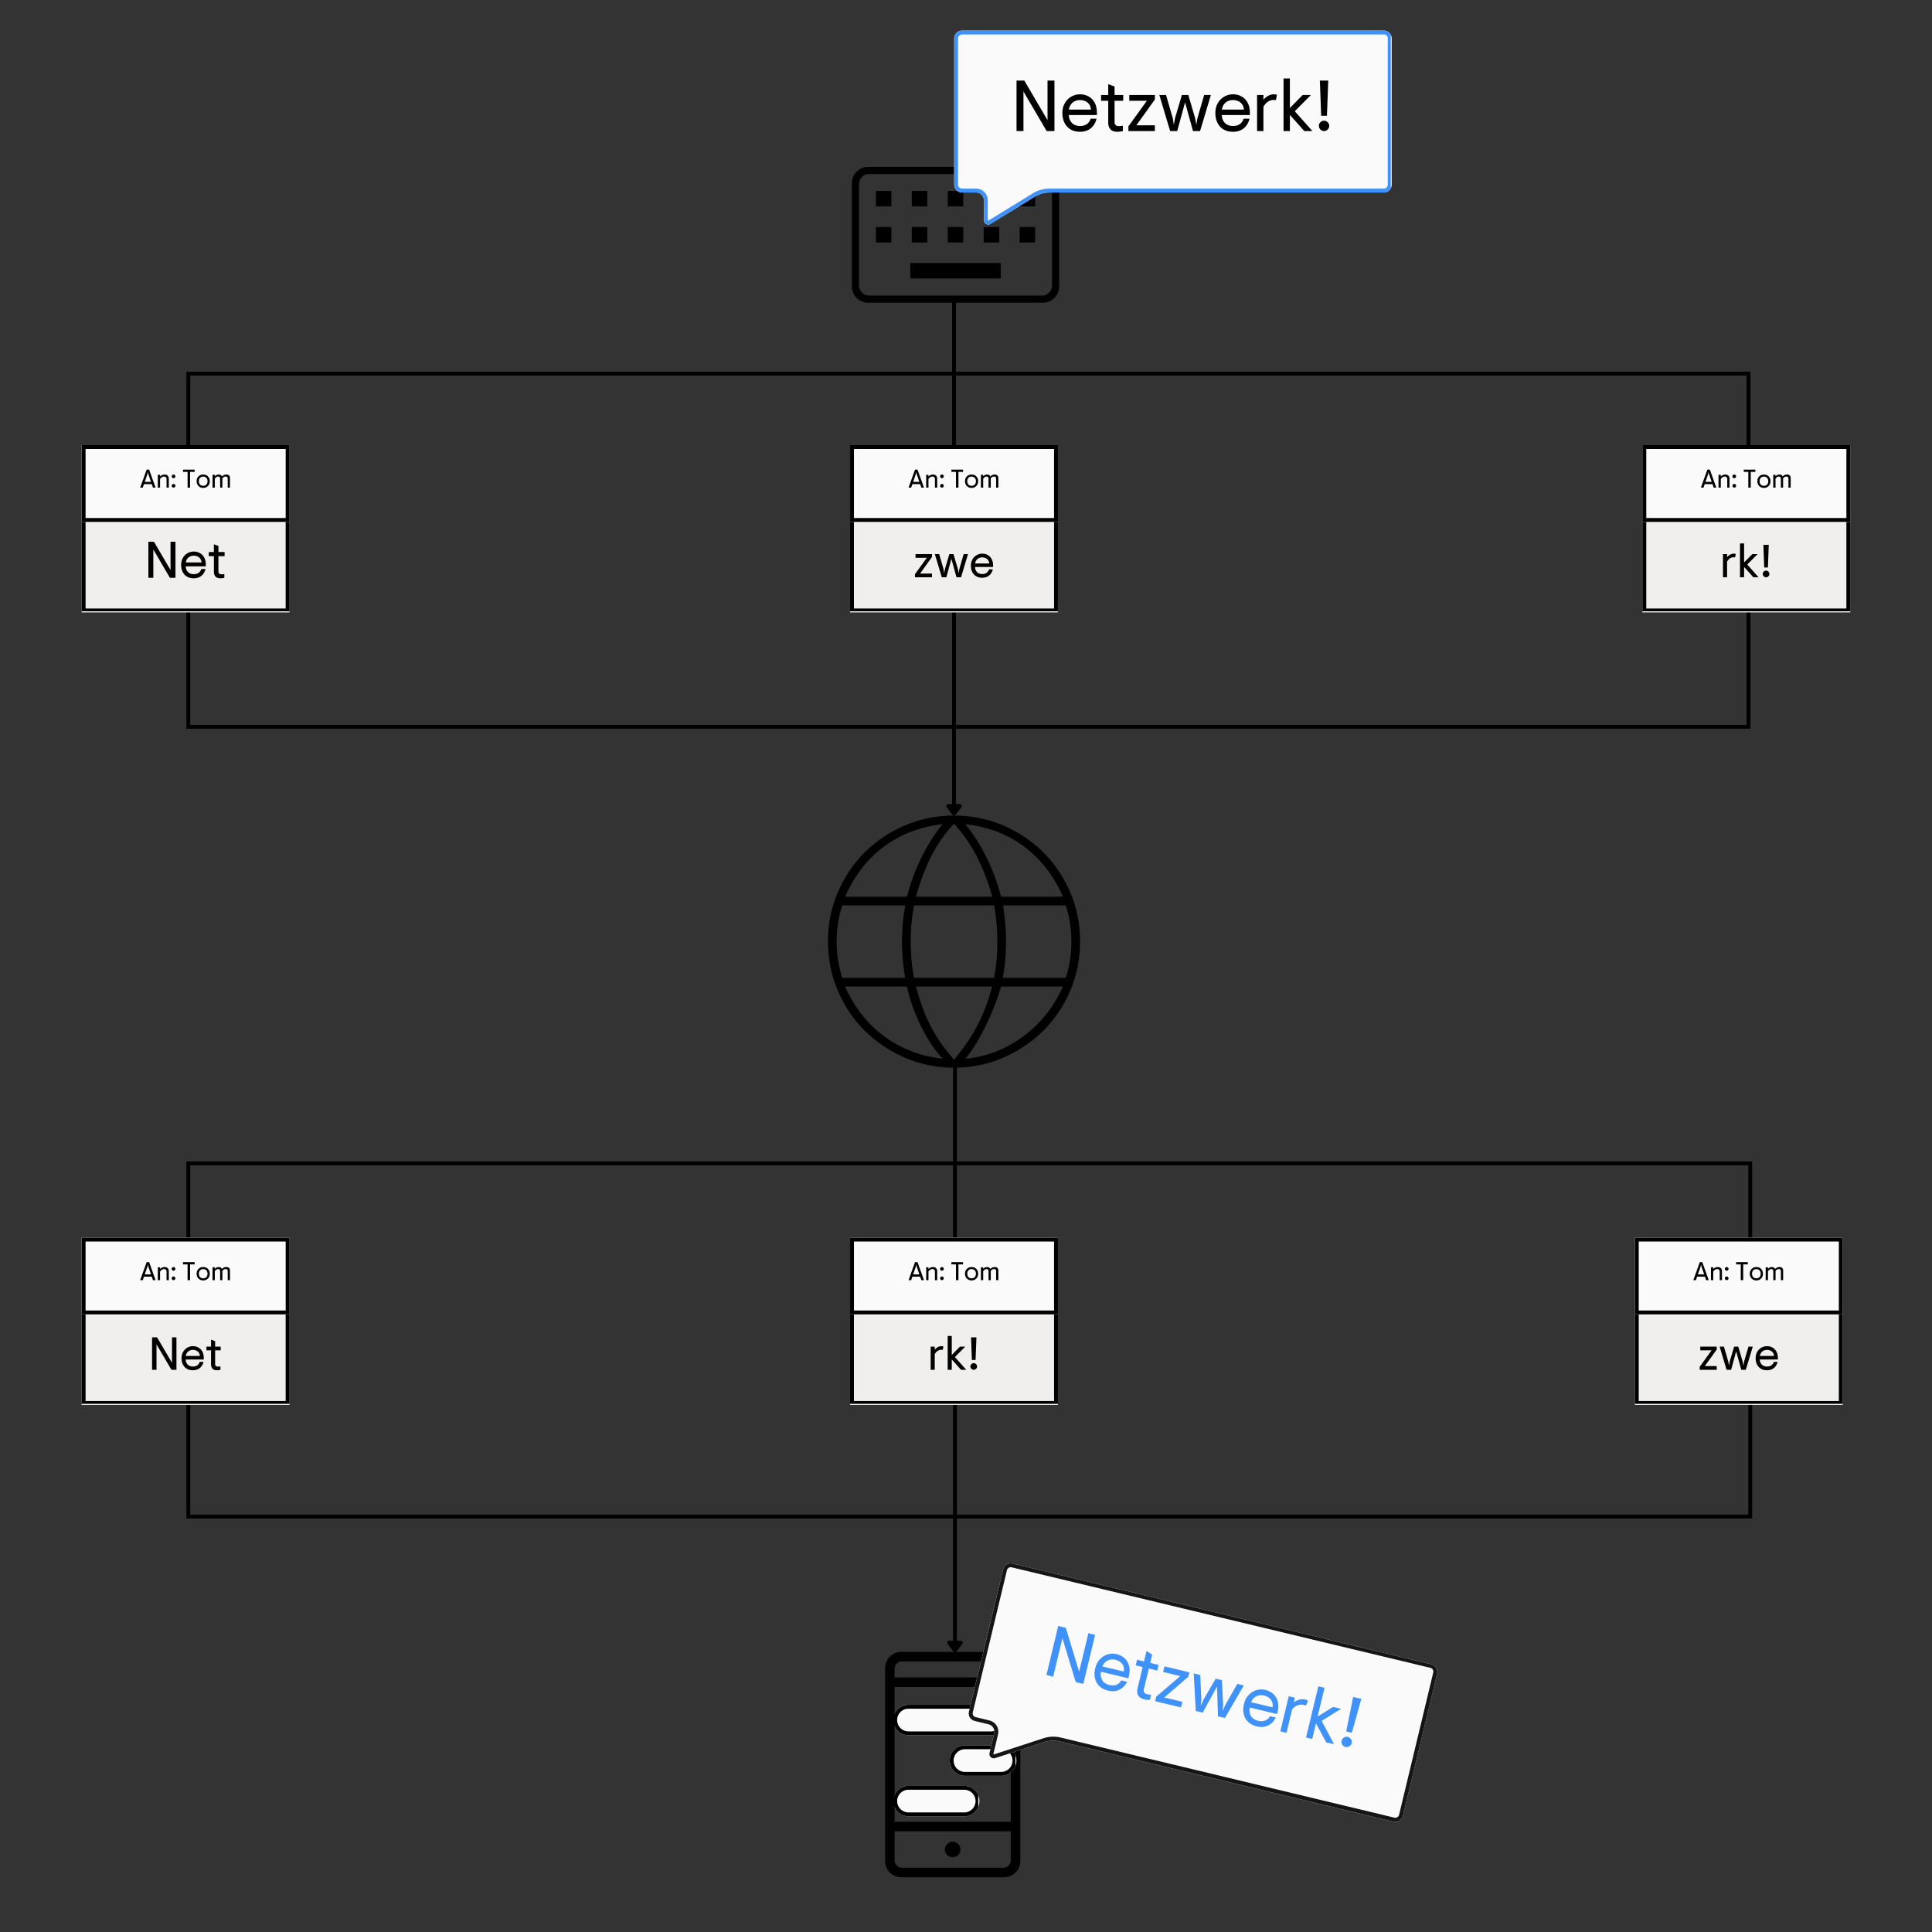 <svg xmlns="http://www.w3.org/2000/svg" xmlns:xlink="http://www.w3.org/1999/xlink" width="500" zoomAndPan="magnify" viewBox="0 0 375 375" height="500" preserveAspectRatio="xMidYMid meet" version="1.0"><rect x="0" y="0" width="375" height="375" fill="#333333" stroke="none"/><defs><g/><clipPath id="3acfb1d1db"><path d="M 173.383 346.637 L 190.113 346.637 L 190.113 352.543 L 173.383 352.543 Z M 173.383 346.637 " clip-rule="nonzero"/></clipPath><clipPath id="5f235ea117"><path d="M 176.34 346.637 L 187.152 346.637 C 188.785 346.637 190.109 347.957 190.109 349.59 C 190.109 351.219 188.785 352.543 187.152 352.543 L 176.34 352.543 C 174.707 352.543 173.383 351.219 173.383 349.59 C 173.383 347.957 174.707 346.637 176.34 346.637 Z M 176.34 346.637 " clip-rule="nonzero"/></clipPath><clipPath id="6f5ce4f2c2"><path d="M 173.387 346.637 L 189.883 346.637 L 189.883 352.637 L 173.387 352.637 Z M 173.387 346.637 " clip-rule="nonzero"/></clipPath><clipPath id="0ecaebac65"><path d="M 176.34 346.637 L 187.152 346.637 C 188.785 346.637 190.105 347.957 190.105 349.59 C 190.105 351.219 188.785 352.543 187.152 352.543 L 176.34 352.543 C 174.707 352.543 173.387 351.219 173.387 349.59 C 173.387 347.957 174.707 346.637 176.34 346.637 Z M 176.34 346.637 " clip-rule="nonzero"/></clipPath><clipPath id="6dee958bdb"><path d="M 173.383 330.91 L 195.328 330.91 L 195.328 336.816 L 173.383 336.816 Z M 173.383 330.91 " clip-rule="nonzero"/></clipPath><clipPath id="36805ca13c"><path d="M 176.34 330.91 L 192.352 330.91 C 193.984 330.91 195.305 332.23 195.305 333.863 C 195.305 335.496 193.984 336.816 192.352 336.816 L 176.34 336.816 C 174.707 336.816 173.383 335.496 173.383 333.863 C 173.383 332.23 174.707 330.91 176.34 330.91 Z M 176.34 330.91 " clip-rule="nonzero"/></clipPath><clipPath id="a7aa4cdf3f"><path d="M 173.383 330.91 L 195.133 330.91 L 195.133 336.91 L 173.383 336.91 Z M 173.383 330.91 " clip-rule="nonzero"/></clipPath><clipPath id="ec5faebf7e"><path d="M 176.336 330.91 L 192.348 330.91 C 193.977 330.91 195.297 332.23 195.297 333.863 C 195.297 335.492 193.977 336.816 192.348 336.816 L 176.336 336.816 C 174.707 336.816 173.383 335.492 173.383 333.863 C 173.383 332.23 174.707 330.91 176.336 330.91 Z M 176.336 330.91 " clip-rule="nonzero"/></clipPath><clipPath id="c504491cf7"><path d="M 184.344 338.773 L 197.289 338.773 L 197.289 344.68 L 184.344 344.68 Z M 184.344 338.773 " clip-rule="nonzero"/></clipPath><clipPath id="75651d922d"><path d="M 187.301 338.773 L 194.336 338.773 C 195.965 338.773 197.289 340.094 197.289 341.727 C 197.289 343.355 195.965 344.68 194.336 344.68 L 187.301 344.68 C 185.668 344.68 184.344 343.355 184.344 341.727 C 184.344 340.094 185.668 338.773 187.301 338.773 Z M 187.301 338.773 " clip-rule="nonzero"/></clipPath><clipPath id="7679b6165f"><path d="M 184.344 338.773 L 197.094 338.773 L 197.094 344.773 L 184.344 344.773 Z M 184.344 338.773 " clip-rule="nonzero"/></clipPath><clipPath id="52246c54a7"><path d="M 187.297 338.773 L 194.332 338.773 C 195.961 338.773 197.281 340.094 197.281 341.727 C 197.281 343.355 195.961 344.68 194.332 344.68 L 187.297 344.68 C 185.668 344.68 184.344 343.355 184.344 341.727 C 184.344 340.094 185.668 338.773 187.297 338.773 Z M 187.297 338.773 " clip-rule="nonzero"/></clipPath><clipPath id="bea6293050"><path d="M 188 303 L 279 303 L 279 354 L 188 354 Z M 188 303 " clip-rule="nonzero"/></clipPath><clipPath id="9c99d18a9c"><path d="M 195.062 303.133 L 279.438 323.43 L 270.621 360.09 L 186.246 339.793 Z M 195.062 303.133 " clip-rule="nonzero"/></clipPath><clipPath id="21383f9ed9"><path d="M 277.848 323.047 L 196.523 303.484 C 195.719 303.289 194.906 303.785 194.715 304.594 L 188.066 332.227 C 187.871 333.031 188.367 333.844 189.172 334.035 L 191.859 334.684 C 192.668 334.875 193.164 335.688 192.969 336.492 L 192.062 340.266 C 191.988 340.559 192.086 340.871 192.309 341.078 C 192.531 341.281 192.848 341.352 193.137 341.258 L 202.785 338.117 C 203.719 337.812 204.719 337.773 205.672 338.004 L 270.496 353.602 C 271.301 353.793 272.113 353.297 272.305 352.492 L 278.953 324.859 C 279.148 324.051 278.652 323.242 277.848 323.047 Z M 277.848 323.047 " clip-rule="nonzero"/></clipPath><clipPath id="7334205a2a"><path d="M 188 303 L 279 303 L 279 354 L 188 354 Z M 188 303 " clip-rule="nonzero"/></clipPath><clipPath id="a8b1144936"><path d="M 195.062 303.133 L 279.652 323.484 L 270.703 360.672 L 186.117 340.324 Z M 195.062 303.133 " clip-rule="nonzero"/></clipPath><clipPath id="07717d542b"><path d="M 195.066 303.133 L 279.578 323.465 L 270.77 360.07 L 186.262 339.738 Z M 195.066 303.133 " clip-rule="nonzero"/></clipPath><clipPath id="1808c8a3a3"><path d="M 277.836 323.047 L 196.527 303.484 C 195.719 303.293 194.91 303.789 194.719 304.594 L 188.07 332.223 C 187.875 333.027 188.371 333.836 189.176 334.031 L 191.863 334.68 C 192.672 334.871 193.168 335.68 192.973 336.488 L 192.066 340.258 C 191.992 340.555 192.09 340.863 192.312 341.07 C 192.535 341.277 192.852 341.348 193.141 341.254 L 202.789 338.113 C 203.723 337.809 204.719 337.77 205.672 338 L 270.488 353.594 C 271.293 353.785 272.102 353.289 272.297 352.484 L 278.945 324.855 C 279.137 324.051 278.641 323.238 277.836 323.047 Z M 277.836 323.047 " clip-rule="nonzero"/></clipPath><clipPath id="6f99536250"><path d="M 203 315 L 213 315 L 213 327 L 203 327 Z M 203 315 " clip-rule="nonzero"/></clipPath><clipPath id="449afda559"><path d="M 195.062 303.133 L 279.652 323.484 L 272.285 354.109 L 187.695 333.762 Z M 195.062 303.133 " clip-rule="nonzero"/></clipPath><clipPath id="ddafb677b6"><path d="M 211 320 L 220 320 L 220 329 L 211 329 Z M 211 320 " clip-rule="nonzero"/></clipPath><clipPath id="bb6a876570"><path d="M 195.062 303.133 L 279.652 323.484 L 272.285 354.109 L 187.695 333.762 Z M 195.062 303.133 " clip-rule="nonzero"/></clipPath><clipPath id="8ff4030645"><path d="M 219 320 L 226 320 L 226 331 L 219 331 Z M 219 320 " clip-rule="nonzero"/></clipPath><clipPath id="93176ad96c"><path d="M 195.062 303.133 L 279.652 323.484 L 272.285 354.109 L 187.695 333.762 Z M 195.062 303.133 " clip-rule="nonzero"/></clipPath><clipPath id="1df2e3b207"><path d="M 224 323 L 231 323 L 231 332 L 224 332 Z M 224 323 " clip-rule="nonzero"/></clipPath><clipPath id="67edf4847e"><path d="M 195.062 303.133 L 279.652 323.484 L 272.285 354.109 L 187.695 333.762 Z M 195.062 303.133 " clip-rule="nonzero"/></clipPath><clipPath id="5c154df5a1"><path d="M 230 324 L 242 324 L 242 334 L 230 334 Z M 230 324 " clip-rule="nonzero"/></clipPath><clipPath id="0c90629807"><path d="M 195.062 303.133 L 279.652 323.484 L 272.285 354.109 L 187.695 333.762 Z M 195.062 303.133 " clip-rule="nonzero"/></clipPath><clipPath id="060f5481af"><path d="M 240 327 L 249 327 L 249 336 L 240 336 Z M 240 327 " clip-rule="nonzero"/></clipPath><clipPath id="348e61bcf6"><path d="M 195.062 303.133 L 279.652 323.484 L 272.285 354.109 L 187.695 333.762 Z M 195.062 303.133 " clip-rule="nonzero"/></clipPath><clipPath id="1f7e5b4285"><path d="M 248 329 L 254 329 L 254 337 L 248 337 Z M 248 329 " clip-rule="nonzero"/></clipPath><clipPath id="d375e70828"><path d="M 195.062 303.133 L 279.652 323.484 L 272.285 354.109 L 187.695 333.762 Z M 195.062 303.133 " clip-rule="nonzero"/></clipPath><clipPath id="490020afbf"><path d="M 253 327 L 262 327 L 262 339 L 253 339 Z M 253 327 " clip-rule="nonzero"/></clipPath><clipPath id="d0ce513372"><path d="M 195.062 303.133 L 279.652 323.484 L 272.285 354.109 L 187.695 333.762 Z M 195.062 303.133 " clip-rule="nonzero"/></clipPath><clipPath id="77b858e99d"><path d="M 260 329 L 265 329 L 265 340 L 260 340 Z M 260 329 " clip-rule="nonzero"/></clipPath><clipPath id="587193f0a9"><path d="M 195.062 303.133 L 279.652 323.484 L 272.285 354.109 L 187.695 333.762 Z M 195.062 303.133 " clip-rule="nonzero"/></clipPath><clipPath id="f8a70079ad"><path d="M 185.207 5.941 L 270.191 5.941 L 270.191 43.645 L 185.207 43.645 Z M 185.207 5.941 " clip-rule="nonzero"/></clipPath><clipPath id="c5125c4200"><path d="M 268.629 5.941 L 186.707 5.941 C 185.879 5.941 185.207 6.613 185.207 7.441 L 185.207 35.863 C 185.207 36.691 185.879 37.363 186.707 37.363 L 189.473 37.363 C 190.301 37.363 190.973 38.035 190.973 38.863 L 190.973 42.742 C 190.973 43.047 191.137 43.328 191.402 43.477 C 191.668 43.625 191.992 43.617 192.25 43.457 L 200.898 38.148 C 201.734 37.637 202.695 37.363 203.676 37.363 L 268.629 37.363 C 269.457 37.363 270.129 36.691 270.129 35.863 L 270.129 7.441 C 270.129 6.613 269.457 5.941 268.629 5.941 Z M 268.629 5.941 " clip-rule="nonzero"/></clipPath><clipPath id="c53cd8eaac"><path d="M 185.211 5.941 L 269.957 5.941 L 269.957 43.59 L 185.211 43.59 Z M 185.211 5.941 " clip-rule="nonzero"/></clipPath><clipPath id="260ea38e8a"><path d="M 268.617 5.941 L 186.711 5.941 C 185.883 5.941 185.211 6.613 185.211 7.441 L 185.211 35.859 C 185.211 36.688 185.883 37.359 186.711 37.359 L 189.473 37.359 C 190.305 37.359 190.973 38.031 190.973 38.859 L 190.973 42.738 C 190.973 43.043 191.137 43.32 191.402 43.469 C 191.668 43.617 191.992 43.609 192.254 43.453 L 200.898 38.145 C 201.734 37.629 202.695 37.359 203.676 37.359 L 268.617 37.359 C 269.445 37.359 270.117 36.688 270.117 35.859 L 270.117 7.441 C 270.117 6.613 269.445 5.941 268.617 5.941 Z M 268.617 5.941 " clip-rule="nonzero"/></clipPath><clipPath id="94c48192df"><path d="M 15.855 240.227 L 56.211 240.227 L 56.211 272.699 L 15.855 272.699 Z M 15.855 240.227 " clip-rule="nonzero"/></clipPath><clipPath id="565b068f71"><path d="M 15.859 240.227 L 56.199 240.227 L 56.199 272.477 L 15.859 272.477 Z M 15.859 240.227 " clip-rule="nonzero"/></clipPath><clipPath id="e932952746"><path d="M 15.855 240.227 L 56.211 240.227 L 56.211 255.129 L 15.855 255.129 Z M 15.855 240.227 " clip-rule="nonzero"/></clipPath><clipPath id="93147017f9"><path d="M 15.859 240.227 L 56.199 240.227 L 56.199 255.121 L 15.859 255.121 Z M 15.859 240.227 " clip-rule="nonzero"/></clipPath><clipPath id="9da63805ee"><path d="M 317.324 240.227 L 357.676 240.227 L 357.676 272.699 L 317.324 272.699 Z M 317.324 240.227 " clip-rule="nonzero"/></clipPath><clipPath id="bdf399c8ea"><path d="M 317.324 240.227 L 357.668 240.227 L 357.668 272.477 L 317.324 272.477 Z M 317.324 240.227 " clip-rule="nonzero"/></clipPath><clipPath id="0bc745c349"><path d="M 317.324 240.227 L 357.676 240.227 L 357.676 255.129 L 317.324 255.129 Z M 317.324 240.227 " clip-rule="nonzero"/></clipPath><clipPath id="7511b6c9e4"><path d="M 317.324 240.227 L 357.668 240.227 L 357.668 255.121 L 317.324 255.121 Z M 317.324 240.227 " clip-rule="nonzero"/></clipPath><clipPath id="3b61a6b521"><path d="M 165 240.227 L 205.355 240.227 L 205.355 272.699 L 165 272.699 Z M 165 240.227 " clip-rule="nonzero"/></clipPath><clipPath id="9b1ea67101"><path d="M 165 240.227 L 205.344 240.227 L 205.344 272.477 L 165 272.477 Z M 165 240.227 " clip-rule="nonzero"/></clipPath><clipPath id="21a8542dbd"><path d="M 165 240.227 L 205.355 240.227 L 205.355 255.129 L 165 255.129 Z M 165 240.227 " clip-rule="nonzero"/></clipPath><clipPath id="269051b18f"><path d="M 165.004 240.227 L 205.344 240.227 L 205.344 255.121 L 165.004 255.121 Z M 165.004 240.227 " clip-rule="nonzero"/></clipPath><clipPath id="67c6359c9e"><path d="M 15.855 86.402 L 56.211 86.402 L 56.211 118.871 L 15.855 118.871 Z M 15.855 86.402 " clip-rule="nonzero"/></clipPath><clipPath id="8d6b8c5586"><path d="M 15.859 86.402 L 56.199 86.402 L 56.199 118.652 L 15.859 118.652 Z M 15.859 86.402 " clip-rule="nonzero"/></clipPath><clipPath id="3541eb6ff7"><path d="M 15.855 86.402 L 56.211 86.402 L 56.211 101.301 L 15.855 101.301 Z M 15.855 86.402 " clip-rule="nonzero"/></clipPath><clipPath id="63659c46b5"><path d="M 15.859 86.402 L 56.199 86.402 L 56.199 101.297 L 15.859 101.297 Z M 15.859 86.402 " clip-rule="nonzero"/></clipPath><clipPath id="bf5a3980bf"><path d="M 318.789 86.402 L 359.145 86.402 L 359.145 118.871 L 318.789 118.871 Z M 318.789 86.402 " clip-rule="nonzero"/></clipPath><clipPath id="29c2614a6a"><path d="M 318.793 86.402 L 359.133 86.402 L 359.133 118.652 L 318.793 118.652 Z M 318.793 86.402 " clip-rule="nonzero"/></clipPath><clipPath id="136e19f449"><path d="M 318.789 86.402 L 359.145 86.402 L 359.145 101.301 L 318.789 101.301 Z M 318.789 86.402 " clip-rule="nonzero"/></clipPath><clipPath id="f4eff16ed8"><path d="M 318.793 86.402 L 359.133 86.402 L 359.133 101.297 L 318.793 101.297 Z M 318.793 86.402 " clip-rule="nonzero"/></clipPath><clipPath id="6ffd1b3403"><path d="M 165 86.402 L 205.355 86.402 L 205.355 118.871 L 165 118.871 Z M 165 86.402 " clip-rule="nonzero"/></clipPath><clipPath id="af517639d0"><path d="M 165 86.402 L 205.344 86.402 L 205.344 118.652 L 165 118.652 Z M 165 86.402 " clip-rule="nonzero"/></clipPath><clipPath id="359701e63a"><path d="M 165 86.402 L 205.355 86.402 L 205.355 101.301 L 165 101.301 Z M 165 86.402 " clip-rule="nonzero"/></clipPath><clipPath id="3506294a8a"><path d="M 165.004 86.402 L 205.344 86.402 L 205.344 101.297 L 165.004 101.297 Z M 165.004 86.402 " clip-rule="nonzero"/></clipPath></defs><path stroke-linecap="butt" transform="matrix(0.75, 0, 0, 0.75, 185.522, 225.433)" fill="none" stroke-linejoin="miter" d="M 0.002 0.501 L 205.596 0.501 L 205.596 91.902 L 0.039 91.902 " stroke="#000000" stroke-width="1" stroke-opacity="1" stroke-miterlimit="4"/><path stroke-linecap="butt" transform="matrix(0.75, 0, 0, 0.75, 36.175, 225.433)" fill="none" stroke-linejoin="miter" d="M 198.668 0.501 L 0.501 0.501 L 0.501 91.902 L 198.668 91.902 " stroke="#000000" stroke-width="1" stroke-opacity="1" stroke-miterlimit="4"/><path stroke-linecap="butt" transform="matrix(0, 0.75, -0.75, 0, 185.736, 205.933)" fill="none" stroke-linejoin="miter" d="M 0.001 0.502 L 150.303 0.502 " stroke="#000000" stroke-width="1" stroke-opacity="1" stroke-miterlimit="4"/><path stroke-linecap="round" transform="matrix(0, 0.75, -0.75, 0, 185.736, 205.933)" fill-opacity="1" fill="#000000" fill-rule="nonzero" stroke-linejoin="round" d="M 150.553 -0.998 L 152.553 0.502 L 150.553 2.002 Z M 150.553 -0.998 " stroke="#000000" stroke-width="1" stroke-opacity="1" stroke-miterlimit="4"/><path fill="#000000" d="M 185.176 207.238 C 181.801 207.238 178.625 206.594 175.648 205.305 C 172.672 204.016 170.074 202.27 167.855 200.066 C 165.637 197.863 163.891 195.273 162.617 192.297 C 161.344 189.32 160.707 186.129 160.707 182.723 C 160.707 179.348 161.344 176.172 162.617 173.195 C 163.891 170.219 165.637 167.629 167.855 165.426 C 170.074 163.223 172.672 161.484 175.648 160.211 C 178.625 158.938 181.801 158.301 185.176 158.301 C 188.551 158.301 191.727 158.938 194.703 160.211 C 197.68 161.484 200.277 163.223 202.496 165.426 C 204.715 167.629 206.461 170.219 207.734 173.195 C 209.008 176.172 209.645 179.348 209.645 182.723 C 209.645 186.129 209.008 189.32 207.734 192.297 C 206.461 195.273 204.715 197.863 202.496 200.066 C 200.277 202.27 197.68 204.016 194.703 205.305 C 191.727 206.594 188.551 207.238 185.176 207.238 Z M 185.176 205.668 C 187.051 203.449 188.566 201.238 189.723 199.035 C 190.879 196.832 191.824 194.316 192.559 191.488 L 177.793 191.488 C 178.59 194.504 179.559 197.105 180.699 199.293 C 181.84 201.48 183.332 203.605 185.176 205.668 Z M 182.996 205.504 C 181.48 203.926 180.09 201.859 178.824 199.305 C 177.559 196.75 176.629 194.145 176.035 191.488 L 164.035 191.488 C 165.816 195.52 168.355 198.746 171.652 201.168 C 174.949 203.59 178.73 205.035 182.996 205.504 Z M 187.402 205.504 C 191.512 205.098 195.246 203.652 198.605 201.168 C 201.965 198.684 204.535 195.457 206.316 191.488 L 194.316 191.488 C 193.488 194.223 192.449 196.852 191.199 199.375 C 189.949 201.898 188.684 203.941 187.402 205.504 Z M 163.496 189.801 L 175.707 189.801 C 175.473 188.52 175.309 187.289 175.215 186.109 C 175.121 184.93 175.074 183.801 175.074 182.723 C 175.074 181.645 175.121 180.523 175.215 179.359 C 175.309 178.195 175.473 176.988 175.707 175.738 L 163.496 175.738 C 163.137 176.754 162.863 177.871 162.676 179.09 C 162.488 180.309 162.395 181.52 162.395 182.723 C 162.395 183.957 162.488 185.184 162.676 186.402 C 162.863 187.621 163.137 188.754 163.496 189.801 Z M 177.395 189.801 L 192.957 189.801 C 193.191 188.488 193.355 187.273 193.449 186.156 C 193.543 185.039 193.59 183.895 193.59 182.723 C 193.59 181.582 193.543 180.461 193.449 179.359 C 193.355 178.258 193.191 177.051 192.957 175.738 L 177.395 175.738 C 177.16 177.051 176.996 178.258 176.902 179.359 C 176.809 180.461 176.762 181.582 176.762 182.723 C 176.762 183.895 176.809 185.039 176.902 186.156 C 176.996 187.273 177.16 188.488 177.395 189.801 Z M 194.645 189.801 L 206.855 189.801 C 207.215 188.754 207.488 187.621 207.676 186.402 C 207.863 185.184 207.957 183.957 207.957 182.723 C 207.957 181.52 207.863 180.309 207.676 179.09 C 207.488 177.871 207.215 176.754 206.855 175.738 L 194.691 175.738 C 194.895 177.082 195.043 178.328 195.137 179.477 C 195.23 180.625 195.277 181.707 195.277 182.723 C 195.277 183.801 195.23 184.922 195.137 186.086 C 195.043 187.25 194.879 188.488 194.645 189.801 Z M 194.316 174.051 L 206.316 174.051 C 204.52 169.957 202 166.707 198.758 164.301 C 195.516 161.895 191.715 160.449 187.355 159.965 C 188.871 161.777 190.238 163.918 191.457 166.387 C 192.676 168.855 193.629 171.41 194.316 174.051 Z M 177.793 174.051 L 192.605 174.051 C 191.809 171.176 190.805 168.57 189.594 166.234 C 188.383 163.898 186.91 161.777 185.176 159.871 C 183.473 161.684 182.031 163.727 180.852 166 C 179.672 168.273 178.652 170.957 177.793 174.051 Z M 164.035 174.051 L 176.035 174.051 C 176.723 171.41 177.668 168.863 178.871 166.41 C 180.074 163.957 181.434 161.809 182.949 159.965 C 178.574 160.48 174.777 161.938 171.559 164.336 C 168.34 166.734 165.832 169.973 164.035 174.051 Z M 164.035 174.051 " fill-opacity="1" fill-rule="nonzero"/><g clip-path="url(#3acfb1d1db)"><g clip-path="url(#5f235ea117)"><path fill="#fafafa" d="M 173.383 346.637 L 190.113 346.637 L 190.113 352.543 L 173.383 352.543 Z M 173.383 346.637 " fill-opacity="1" fill-rule="nonzero"/></g></g><g clip-path="url(#6f5ce4f2c2)"><g clip-path="url(#0ecaebac65)"><path stroke-linecap="butt" transform="matrix(0.75, 0, 0, 0.75, 173.385, 346.635)" fill="none" stroke-linejoin="miter" d="M 3.939 0.002 L 18.356 0.002 C 20.533 0.002 22.294 1.762 22.294 3.94 C 22.294 6.111 20.533 7.877 18.356 7.877 L 3.939 7.877 C 1.762 7.877 0.002 6.111 0.002 3.94 C 0.002 1.762 1.762 0.002 3.939 0.002 Z M 3.939 0.002 " stroke="#000000" stroke-width="2" stroke-opacity="1" stroke-miterlimit="4"/></g></g><g clip-path="url(#6dee958bdb)"><g clip-path="url(#36805ca13c)"><path fill="#fafafa" d="M 173.383 330.91 L 195.305 330.91 L 195.305 336.816 L 173.383 336.816 Z M 173.383 330.91 " fill-opacity="1" fill-rule="nonzero"/></g></g><g clip-path="url(#a7aa4cdf3f)"><g clip-path="url(#ec5faebf7e)"><path stroke-linecap="butt" transform="matrix(0.75, 0, 0, 0.75, 173.384, 330.91)" fill="none" stroke-linejoin="miter" d="M 3.936 -0 L 25.284 -0 C 27.456 -0 29.217 1.76 29.217 3.937 C 29.217 6.109 27.456 7.875 25.284 7.875 L 3.936 7.875 C 1.764 7.875 -0.002 6.109 -0.002 3.937 C -0.002 1.76 1.764 -0 3.936 -0 Z M 3.936 -0 " stroke="#000000" stroke-width="2" stroke-opacity="1" stroke-miterlimit="4"/></g></g><path fill="#000000" d="M 174.992 364.379 C 174.094 364.379 173.34 364.07 172.719 363.453 C 172.102 362.836 171.793 362.078 171.793 361.184 L 171.793 323.828 C 171.793 322.93 172.102 322.176 172.719 321.555 C 173.34 320.938 174.094 320.629 174.992 320.629 L 194.848 320.629 C 195.742 320.629 196.5 320.938 197.117 321.555 C 197.734 322.176 198.043 322.93 198.043 323.828 L 198.043 361.184 C 198.043 362.078 197.734 362.836 197.117 363.453 C 196.5 364.07 195.742 364.379 194.848 364.379 Z M 173.645 355.461 L 173.645 361.184 C 173.645 361.52 173.785 361.828 174.066 362.109 C 174.348 362.387 174.656 362.527 174.992 362.527 L 194.848 362.527 C 195.184 362.527 195.492 362.387 195.773 362.109 C 196.055 361.828 196.191 361.52 196.191 361.184 L 196.191 355.461 Z M 184.926 360.496 C 185.332 360.496 185.684 360.348 185.984 360.055 C 186.285 359.758 186.434 359.406 186.434 358.988 C 186.434 358.574 186.281 358.215 185.977 357.918 C 185.672 357.617 185.316 357.469 184.91 357.469 C 184.508 357.469 184.152 357.617 183.855 357.922 C 183.555 358.227 183.406 358.582 183.406 358.988 C 183.406 359.414 183.559 359.77 183.859 360.059 C 184.164 360.352 184.52 360.496 184.926 360.496 Z M 173.645 353.609 L 196.191 353.609 L 196.191 327.445 L 173.645 327.445 Z M 173.645 325.594 L 196.191 325.594 L 196.191 323.828 C 196.191 323.492 196.055 323.184 195.773 322.902 C 195.492 322.621 195.184 322.48 194.848 322.48 L 174.992 322.48 C 174.656 322.48 174.348 322.621 174.066 322.902 C 173.785 323.184 173.645 323.492 173.645 323.828 Z M 173.645 355.461 L 173.645 362.527 Z M 173.645 325.594 L 173.645 322.48 Z M 173.645 325.594 " fill-opacity="1" fill-rule="nonzero"/><g clip-path="url(#c504491cf7)"><g clip-path="url(#75651d922d)"><path fill="#fafafa" d="M 184.344 338.773 L 197.289 338.773 L 197.289 344.68 L 184.344 344.68 Z M 184.344 338.773 " fill-opacity="1" fill-rule="nonzero"/></g></g><g clip-path="url(#7679b6165f)"><g clip-path="url(#52246c54a7)"><path stroke-linecap="butt" transform="matrix(0.75, 0, 0, 0.75, 184.345, 338.773)" fill="none" stroke-linejoin="miter" d="M 3.935 0 L 13.316 0 C 15.487 0 17.248 1.761 17.248 3.938 C 17.248 6.11 15.487 7.875 13.316 7.875 L 3.935 7.875 C 1.764 7.875 -0.002 6.11 -0.002 3.938 C -0.002 1.761 1.764 0 3.935 0 Z M 3.935 0 " stroke="#000000" stroke-width="2" stroke-opacity="1" stroke-miterlimit="4"/></g></g><g clip-path="url(#bea6293050)"><g clip-path="url(#9c99d18a9c)"><g clip-path="url(#21383f9ed9)"><path fill="#fafafa" d="M 195.062 303.133 L 279.293 323.395 L 270.332 360.637 L 186.105 340.375 Z M 195.062 303.133 " fill-opacity="1" fill-rule="nonzero"/></g></g></g><g clip-path="url(#7334205a2a)"><g clip-path="url(#a8b1144936)"><g clip-path="url(#07717d542b)"><g clip-path="url(#1808c8a3a3)"><path stroke-linecap="butt" transform="matrix(0.729, 0.175, -0.175, 0.729, 195.068, 303.134)" fill="none" stroke-linejoin="miter" d="M 113.506 0.001 L 2.001 -0.001 C 0.893 0.003 -0 0.898 0.003 2.001 L 0 39.891 C -0.002 40.995 0.893 41.888 1.997 41.891 L 5.684 41.893 C 6.792 41.889 7.687 42.783 7.686 43.892 L 7.687 49.061 C 7.683 49.469 7.906 49.839 8.259 50.037 C 8.612 50.236 9.044 50.229 9.39 50.017 L 20.918 42.937 C 22.033 42.251 23.312 41.889 24.62 41.891 L 113.508 41.892 C 114.61 41.889 115.504 40.994 115.506 39.89 L 115.509 2 C 115.506 0.897 114.609 -0.001 113.506 0.001 Z M 113.506 0.001 " stroke="#151417" stroke-width="2" stroke-opacity="1" stroke-miterlimit="4"/></g></g></g></g><g clip-path="url(#6f99536250)"><g clip-path="url(#449afda559)"><g fill="#3f92fa" fill-opacity="1"><g transform="translate(202.159, 324.897)"><g><path d="M 0.953 0.23 L 3.242 -9.297 L 4.715 -8.941 L 7.297 -0.418 L 9.094 -7.887 L 10.402 -7.574 L 8.109 1.949 L 6.641 1.598 L 4.055 -6.926 L 2.258 0.543 Z M 0.953 0.23 "/></g></g></g></g></g><g clip-path="url(#ddafb677b6)"><g clip-path="url(#bb6a876570)"><g fill="#3f92fa" fill-opacity="1"><g transform="translate(211.219, 327.076)"><g><path d="M 3.832 1.066 C 3.141 0.898 2.586 0.609 2.164 0.195 C 1.738 -0.219 1.457 -0.723 1.316 -1.316 C 1.176 -1.91 1.191 -2.562 1.363 -3.27 C 1.531 -3.977 1.832 -4.562 2.266 -5.02 C 2.695 -5.477 3.203 -5.793 3.781 -5.965 C 4.359 -6.137 4.945 -6.152 5.535 -6.012 C 6.141 -5.863 6.652 -5.598 7.07 -5.207 C 7.484 -4.82 7.77 -4.336 7.93 -3.758 C 8.086 -3.176 8.078 -2.52 7.898 -1.785 L 7.789 -1.32 L 2.48 -2.598 C 2.414 -2.27 2.402 -1.965 2.449 -1.684 C 2.496 -1.406 2.594 -1.152 2.734 -0.926 C 2.875 -0.699 3.062 -0.512 3.297 -0.359 C 3.527 -0.207 3.797 -0.094 4.105 -0.02 C 4.461 0.066 4.789 0.086 5.086 0.035 C 5.387 -0.012 5.648 -0.117 5.875 -0.285 C 6.105 -0.449 6.289 -0.66 6.438 -0.914 L 7.555 -0.645 C 7.191 0.066 6.688 0.578 6.047 0.895 C 5.406 1.211 4.668 1.266 3.832 1.066 Z M 2.746 -3.629 L 6.906 -2.629 C 6.977 -3.035 6.945 -3.395 6.816 -3.707 C 6.684 -4.023 6.484 -4.281 6.211 -4.488 C 5.938 -4.691 5.625 -4.836 5.273 -4.922 C 4.918 -5.008 4.578 -5.016 4.25 -4.945 C 3.918 -4.875 3.625 -4.73 3.367 -4.508 C 3.105 -4.289 2.898 -3.996 2.746 -3.629 Z M 2.746 -3.629 "/></g></g></g></g></g><g clip-path="url(#8ff4030645)"><g clip-path="url(#93176ad96c)"><g fill="#3f92fa" fill-opacity="1"><g transform="translate(218.742, 328.886)"><g><path d="M 3.316 0.941 C 2.969 0.859 2.688 0.723 2.469 0.535 C 2.25 0.348 2.105 0.109 2.031 -0.18 C 1.957 -0.473 1.965 -0.805 2.055 -1.176 L 3.047 -5.312 L 1.703 -5.637 L 1.965 -6.727 L 3.309 -6.402 L 3.801 -8.441 L 4.895 -7.719 L 4.508 -6.113 L 6.141 -5.719 L 5.879 -4.633 L 4.246 -5.023 L 3.27 -0.969 C 3.234 -0.824 3.234 -0.688 3.266 -0.559 C 3.297 -0.434 3.371 -0.324 3.48 -0.234 C 3.594 -0.145 3.746 -0.078 3.938 -0.031 C 4.09 0.004 4.223 0.027 4.332 0.035 C 4.441 0.043 4.555 0.051 4.68 0.059 L 4.438 1.066 C 4.242 1.07 4.066 1.062 3.906 1.047 C 3.75 1.035 3.551 1 3.316 0.941 Z M 3.316 0.941 "/></g></g></g></g></g><g clip-path="url(#1df2e3b207)"><g clip-path="url(#67edf4847e)"><g fill="#3f92fa" fill-opacity="1"><g transform="translate(223.735, 330.087)"><g><path d="M 0.488 0.117 L 0.707 -0.781 L 5.348 -4.758 L 2.027 -5.559 L 2.289 -6.645 L 7.121 -5.484 L 6.918 -4.641 L 2.25 -0.609 L 5.746 0.23 L 5.484 1.32 Z M 0.488 0.117 "/></g></g></g></g></g><g clip-path="url(#5c154df5a1)"><g clip-path="url(#0c90629807)"><g fill="#3f92fa" fill-opacity="1"><g transform="translate(229.762, 331.537)"><g><path d="M 2.34 0.562 L 1.938 -6.73 L 3.203 -6.426 L 3.422 -1.723 L 3.324 -0.469 L 3.832 -1.625 L 6.195 -5.707 L 7.406 -5.414 L 7.641 -0.711 L 7.582 0.559 L 8.062 -0.609 L 10.398 -4.695 L 11.664 -4.391 L 7.988 1.922 L 6.652 1.602 L 6.461 -4.176 L 3.676 0.883 Z M 2.34 0.562 "/></g></g></g></g></g><g clip-path="url(#060f5481af)"><g clip-path="url(#348e61bcf6)"><g fill="#3f92fa" fill-opacity="1"><g transform="translate(240.087, 334.021)"><g><path d="M 3.832 1.066 C 3.141 0.898 2.586 0.609 2.164 0.195 C 1.738 -0.219 1.457 -0.723 1.316 -1.316 C 1.176 -1.91 1.191 -2.562 1.363 -3.27 C 1.531 -3.977 1.832 -4.562 2.266 -5.02 C 2.695 -5.477 3.203 -5.793 3.781 -5.965 C 4.359 -6.137 4.945 -6.152 5.535 -6.012 C 6.141 -5.863 6.652 -5.598 7.07 -5.207 C 7.484 -4.82 7.77 -4.336 7.93 -3.758 C 8.086 -3.176 8.078 -2.52 7.898 -1.785 L 7.789 -1.32 L 2.48 -2.598 C 2.414 -2.27 2.402 -1.965 2.449 -1.684 C 2.496 -1.406 2.594 -1.152 2.734 -0.926 C 2.875 -0.699 3.062 -0.512 3.297 -0.359 C 3.527 -0.207 3.797 -0.094 4.105 -0.02 C 4.461 0.066 4.789 0.086 5.086 0.035 C 5.387 -0.012 5.648 -0.117 5.875 -0.285 C 6.105 -0.449 6.289 -0.66 6.438 -0.914 L 7.555 -0.645 C 7.191 0.066 6.688 0.578 6.047 0.895 C 5.406 1.211 4.668 1.266 3.832 1.066 Z M 2.746 -3.629 L 6.906 -2.629 C 6.977 -3.035 6.945 -3.395 6.816 -3.707 C 6.684 -4.023 6.484 -4.281 6.211 -4.488 C 5.938 -4.691 5.625 -4.836 5.273 -4.922 C 4.918 -5.008 4.578 -5.016 4.25 -4.945 C 3.918 -4.875 3.625 -4.73 3.367 -4.508 C 3.105 -4.289 2.898 -3.996 2.746 -3.629 Z M 2.746 -3.629 "/></g></g></g></g></g><g clip-path="url(#1f7e5b4285)"><g clip-path="url(#d375e70828)"><g fill="#3f92fa" fill-opacity="1"><g transform="translate(247.61, 335.831)"><g><path d="M 0.898 0.215 L 2.535 -6.586 L 3.73 -6.301 L 3.52 -5.414 C 3.719 -5.559 3.934 -5.684 4.172 -5.789 C 4.406 -5.898 4.664 -5.969 4.934 -6.004 C 5.207 -6.039 5.484 -6.023 5.766 -5.953 C 5.891 -5.922 5.996 -5.891 6.078 -5.852 C 6.16 -5.812 6.227 -5.766 6.281 -5.715 L 5.855 -4.766 C 5.805 -4.797 5.75 -4.824 5.691 -4.844 C 5.633 -4.859 5.547 -4.883 5.43 -4.914 C 5.047 -5.004 4.66 -4.98 4.273 -4.836 C 3.883 -4.695 3.523 -4.441 3.195 -4.066 L 2.094 0.504 Z M 0.898 0.215 "/></g></g></g></g></g><g clip-path="url(#490020afbf)"><g clip-path="url(#d0ce513372)"><g fill="#3f92fa" fill-opacity="1"><g transform="translate(252.603, 337.032)"><g><path d="M 0.898 0.215 L 3.289 -9.719 L 4.484 -9.43 L 3.145 -3.852 L 6.141 -5.719 L 7.691 -5.348 L 3.922 -3.016 L 6.34 1.523 L 4.816 1.16 L 2.828 -2.543 L 2.094 0.504 Z M 0.898 0.215 "/></g></g></g></g></g><g clip-path="url(#77b858e99d)"><g clip-path="url(#587193f0a9)"><g fill="#3f92fa" fill-opacity="1"><g transform="translate(259.215, 338.622)"><g><path d="M 2.082 -2.551 L 3.434 -9.25 L 5.012 -8.871 L 3.172 -2.289 Z M 1.934 0.465 C 1.668 0.402 1.465 0.25 1.316 0.008 C 1.168 -0.234 1.125 -0.488 1.188 -0.75 C 1.25 -1.012 1.402 -1.219 1.645 -1.367 C 1.887 -1.516 2.141 -1.559 2.402 -1.496 C 2.668 -1.43 2.871 -1.277 3.02 -1.035 C 3.168 -0.793 3.211 -0.543 3.148 -0.277 C 3.086 -0.016 2.93 0.191 2.691 0.336 C 2.449 0.484 2.195 0.527 1.934 0.465 Z M 1.934 0.465 "/></g></g></g></g></g><path fill="#000000" d="M 168.586 58.754 C 167.664 58.754 166.895 58.445 166.277 57.828 C 165.656 57.211 165.348 56.441 165.348 55.516 L 165.348 35.629 C 165.348 34.711 165.656 33.941 166.277 33.32 C 166.895 32.703 167.664 32.391 168.586 32.391 L 202.348 32.391 C 203.266 32.391 204.035 32.703 204.656 33.32 C 205.273 33.941 205.586 34.711 205.586 35.629 L 205.586 55.516 C 205.586 56.441 205.273 57.211 204.656 57.828 C 204.035 58.445 203.266 58.754 202.348 58.754 Z M 168.586 57.367 L 202.348 57.367 C 202.809 57.367 203.234 57.176 203.617 56.789 C 204.004 56.402 204.195 55.98 204.195 55.516 L 204.195 35.629 C 204.195 35.168 204.004 34.742 203.617 34.355 C 203.234 33.973 202.809 33.777 202.348 33.777 L 168.586 33.777 C 168.121 33.777 167.699 33.973 167.312 34.355 C 166.926 34.742 166.734 35.168 166.734 35.629 L 166.734 55.516 C 166.734 55.98 166.926 56.402 167.312 56.789 C 167.699 57.176 168.121 57.367 168.586 57.367 Z M 176.68 54.051 L 194.254 54.051 L 194.254 51.047 L 176.68 51.047 Z M 170.012 47.074 L 173.016 47.074 L 173.016 44.07 L 170.012 44.07 Z M 176.984 47.074 L 179.992 47.074 L 179.992 44.07 L 176.984 44.07 Z M 183.961 47.074 L 186.969 47.074 L 186.969 44.07 L 183.961 44.07 Z M 190.938 47.074 L 193.945 47.074 L 193.945 44.07 L 190.938 44.07 Z M 197.914 47.074 L 200.922 47.074 L 200.922 44.07 L 197.914 44.07 Z M 170.012 40.062 L 173.016 40.062 L 173.016 37.055 L 170.012 37.055 Z M 176.984 40.062 L 179.992 40.062 L 179.992 37.055 L 176.984 37.055 Z M 183.961 40.062 L 186.969 40.062 L 186.969 37.055 L 183.961 37.055 Z M 190.938 40.062 L 193.945 40.062 L 193.945 37.055 L 190.938 37.055 Z M 197.914 40.062 L 200.922 40.062 L 200.922 37.055 L 197.914 37.055 Z M 166.734 57.367 L 166.734 33.777 Z M 166.734 57.367 " fill-opacity="1" fill-rule="nonzero"/><g clip-path="url(#f8a70079ad)"><g clip-path="url(#c5125c4200)"><path fill="#fafafa" d="M 185.207 5.941 L 270.191 5.941 L 270.191 44.242 L 185.207 44.242 Z M 185.207 5.941 " fill-opacity="1" fill-rule="nonzero"/></g></g><g clip-path="url(#c53cd8eaac)"><g clip-path="url(#260ea38e8a)"><path stroke-linecap="butt" transform="matrix(0.75, 0, -0, 0.75, 185.21, 5.94)" fill="none" stroke-linejoin="miter" d="M 111.209 0.001 L 2.001 0.001 C 0.896 0.001 0.001 0.897 0.001 2.001 L 0.001 39.892 C 0.001 40.996 0.896 41.892 2.001 41.892 L 5.683 41.892 C 6.792 41.892 7.683 42.788 7.683 43.892 L 7.683 49.064 C 7.683 49.47 7.902 49.84 8.256 50.038 C 8.61 50.236 9.042 50.225 9.391 50.017 L 20.917 42.939 C 22.032 42.251 23.313 41.892 24.62 41.892 L 111.209 41.892 C 112.313 41.892 113.209 40.996 113.209 39.892 L 113.209 2.001 C 113.209 0.897 112.313 0.001 111.209 0.001 Z M 111.209 0.001 " stroke="#3f92fa" stroke-width="2" stroke-opacity="1" stroke-miterlimit="4"/></g></g><g fill="#000000" fill-opacity="1"><g transform="translate(196.328, 25.44)"><g><path d="M 0.98 0 L 0.98 -9.797 L 2.492 -9.797 L 6.996 -2.113 L 6.996 -9.797 L 8.34 -9.797 L 8.34 0 L 6.828 0 L 2.324 -7.684 L 2.324 0 Z M 0.98 0 "/></g></g></g><g fill="#000000" fill-opacity="1"><g transform="translate(205.647, 25.44)"><g><path d="M 3.973 0.141 C 3.266 0.141 2.656 -0.012 2.148 -0.316 C 1.641 -0.617 1.246 -1.043 0.973 -1.59 C 0.699 -2.133 0.559 -2.77 0.559 -3.5 C 0.559 -4.227 0.715 -4.863 1.027 -5.41 C 1.34 -5.953 1.758 -6.379 2.281 -6.684 C 2.805 -6.984 3.367 -7.137 3.973 -7.137 C 4.602 -7.137 5.16 -6.996 5.652 -6.719 C 6.148 -6.438 6.539 -6.035 6.828 -5.508 C 7.117 -4.98 7.262 -4.34 7.262 -3.582 L 7.262 -3.105 L 1.805 -3.105 C 1.816 -2.77 1.875 -2.473 1.988 -2.211 C 2.098 -1.949 2.25 -1.727 2.441 -1.539 C 2.633 -1.352 2.859 -1.215 3.121 -1.121 C 3.383 -1.027 3.672 -0.98 3.988 -0.98 C 4.352 -0.98 4.676 -1.039 4.953 -1.156 C 5.234 -1.27 5.465 -1.438 5.648 -1.652 C 5.828 -1.867 5.961 -2.113 6.047 -2.395 L 7.195 -2.395 C 7.008 -1.617 6.637 -1.004 6.086 -0.547 C 5.539 -0.09 4.832 0.141 3.973 0.141 Z M 1.82 -4.172 L 6.102 -4.172 C 6.074 -4.582 5.961 -4.926 5.758 -5.199 C 5.559 -5.473 5.301 -5.68 4.988 -5.816 C 4.676 -5.949 4.34 -6.02 3.973 -6.02 C 3.609 -6.02 3.277 -5.945 2.973 -5.801 C 2.672 -5.656 2.418 -5.445 2.219 -5.172 C 2.02 -4.895 1.883 -4.562 1.82 -4.172 Z M 1.82 -4.172 "/></g></g></g><g fill="#000000" fill-opacity="1"><g transform="translate(213.385, 25.44)"><g><path d="M 3.441 0.141 C 3.09 0.141 2.781 0.074 2.527 -0.055 C 2.27 -0.188 2.07 -0.387 1.93 -0.652 C 1.793 -0.918 1.723 -1.242 1.723 -1.625 L 1.723 -5.879 L 0.336 -5.879 L 0.336 -6.996 L 1.723 -6.996 L 1.723 -9.098 L 2.953 -8.648 L 2.953 -6.996 L 4.633 -6.996 L 4.633 -5.879 L 2.953 -5.879 L 2.953 -1.707 C 2.953 -1.559 2.984 -1.426 3.043 -1.309 C 3.105 -1.191 3.199 -1.102 3.332 -1.043 C 3.461 -0.98 3.625 -0.953 3.82 -0.953 C 3.98 -0.953 4.113 -0.961 4.219 -0.98 C 4.328 -1 4.441 -1.016 4.562 -1.035 L 4.562 0 C 4.375 0.047 4.203 0.082 4.043 0.105 C 3.887 0.129 3.684 0.141 3.441 0.141 Z M 3.441 0.141 "/></g></g></g><g fill="#000000" fill-opacity="1"><g transform="translate(218.52, 25.44)"><g><path d="M 0.504 0 L 0.504 -0.922 L 4.086 -5.879 L 0.672 -5.879 L 0.672 -6.996 L 5.641 -6.996 L 5.641 -6.129 L 2.043 -1.121 L 5.641 -1.121 L 5.641 0 Z M 0.504 0 "/></g></g></g><g fill="#000000" fill-opacity="1"><g transform="translate(224.718, 25.44)"><g><path d="M 2.406 0 L 0.309 -6.996 L 1.609 -6.996 L 2.926 -2.477 L 3.121 -1.23 L 3.344 -2.477 L 4.688 -6.996 L 5.934 -6.996 L 7.262 -2.477 L 7.5 -1.23 L 7.695 -2.477 L 9.012 -6.996 L 10.312 -6.996 L 8.215 0 L 6.844 0 L 5.305 -5.57 L 3.777 0 Z M 2.406 0 "/></g></g></g><g fill="#000000" fill-opacity="1"><g transform="translate(235.338, 25.44)"><g><path d="M 3.973 0.141 C 3.266 0.141 2.656 -0.012 2.148 -0.316 C 1.641 -0.617 1.246 -1.043 0.973 -1.59 C 0.699 -2.133 0.559 -2.77 0.559 -3.5 C 0.559 -4.227 0.715 -4.863 1.027 -5.41 C 1.34 -5.953 1.758 -6.379 2.281 -6.684 C 2.805 -6.984 3.367 -7.137 3.973 -7.137 C 4.602 -7.137 5.16 -6.996 5.652 -6.719 C 6.148 -6.438 6.539 -6.035 6.828 -5.508 C 7.117 -4.98 7.262 -4.34 7.262 -3.582 L 7.262 -3.105 L 1.805 -3.105 C 1.816 -2.77 1.875 -2.473 1.988 -2.211 C 2.098 -1.949 2.25 -1.727 2.441 -1.539 C 2.633 -1.352 2.859 -1.215 3.121 -1.121 C 3.383 -1.027 3.672 -0.98 3.988 -0.98 C 4.352 -0.98 4.676 -1.039 4.953 -1.156 C 5.234 -1.27 5.465 -1.438 5.648 -1.652 C 5.828 -1.867 5.961 -2.113 6.047 -2.395 L 7.195 -2.395 C 7.008 -1.617 6.637 -1.004 6.086 -0.547 C 5.539 -0.09 4.832 0.141 3.973 0.141 Z M 1.82 -4.172 L 6.102 -4.172 C 6.074 -4.582 5.961 -4.926 5.758 -5.199 C 5.559 -5.473 5.301 -5.68 4.988 -5.816 C 4.676 -5.949 4.34 -6.02 3.973 -6.02 C 3.609 -6.02 3.277 -5.945 2.973 -5.801 C 2.672 -5.656 2.418 -5.445 2.219 -5.172 C 2.02 -4.895 1.883 -4.562 1.82 -4.172 Z M 1.82 -4.172 "/></g></g></g><g fill="#000000" fill-opacity="1"><g transform="translate(243.076, 25.44)"><g><path d="M 0.922 0 L 0.922 -6.996 L 2.156 -6.996 L 2.156 -6.086 C 2.312 -6.273 2.496 -6.445 2.699 -6.605 C 2.906 -6.766 3.137 -6.891 3.395 -6.992 C 3.648 -7.09 3.922 -7.137 4.211 -7.137 C 4.344 -7.137 4.453 -7.129 4.543 -7.109 C 4.629 -7.09 4.707 -7.062 4.773 -7.027 L 4.578 -6.004 C 4.52 -6.023 4.461 -6.035 4.402 -6.039 C 4.34 -6.043 4.25 -6.047 4.129 -6.047 C 3.738 -6.047 3.367 -5.93 3.023 -5.703 C 2.676 -5.473 2.387 -5.141 2.156 -4.703 L 2.156 0 Z M 0.922 0 "/></g></g></g><g fill="#000000" fill-opacity="1"><g transform="translate(248.211, 25.44)"><g><path d="M 0.922 0 L 0.922 -10.215 L 2.156 -10.215 L 2.156 -4.477 L 4.633 -6.996 L 6.227 -6.996 L 3.105 -3.848 L 6.523 0 L 4.953 0 L 2.156 -3.137 L 2.156 0 Z M 0.922 0 "/></g></g></g><g fill="#000000" fill-opacity="1"><g transform="translate(255.011, 25.44)"><g><path d="M 1.426 -2.969 L 1.176 -9.797 L 2.801 -9.797 L 2.547 -2.969 Z M 1.988 0 C 1.715 0 1.48 -0.102 1.281 -0.301 C 1.078 -0.5 0.98 -0.738 0.98 -1.008 C 0.98 -1.277 1.078 -1.516 1.281 -1.715 C 1.48 -1.914 1.715 -2.016 1.988 -2.016 C 2.258 -2.016 2.492 -1.914 2.695 -1.715 C 2.895 -1.516 2.996 -1.277 2.996 -1.008 C 2.996 -0.738 2.895 -0.5 2.695 -0.301 C 2.492 -0.102 2.258 0 1.988 0 Z M 1.988 0 "/></g></g></g><g clip-path="url(#94c48192df)"><path fill="#f0efed" d="M 15.855 240.227 L 56.191 240.227 L 56.191 272.699 L 15.855 272.699 Z M 15.855 240.227 " fill-opacity="1" fill-rule="nonzero"/></g><g clip-path="url(#565b068f71)"><path stroke-linecap="butt" transform="matrix(0.75, 0, 0, 0.75, 15.858, 240.228)" fill="none" stroke-linejoin="miter" d="M 0.002 -0.002 L 53.789 -0.002 L 53.789 43.279 L 0.002 43.279 Z M 0.002 -0.002 " stroke="#000000" stroke-width="2" stroke-opacity="1" stroke-miterlimit="4"/></g><g fill="#000000" fill-opacity="1"><g transform="translate(28.886, 265.878)"><g><path d="M 0.629 0 L 0.629 -6.301 L 1.602 -6.301 L 4.5 -1.359 L 4.5 -6.301 L 5.363 -6.301 L 5.363 0 L 4.391 0 L 1.492 -4.941 L 1.492 0 Z M 0.629 0 "/></g></g></g><g fill="#000000" fill-opacity="1"><g transform="translate(34.88, 265.878)"><g><path d="M 2.555 0.09 C 2.102 0.09 1.707 -0.008 1.383 -0.203 C 1.055 -0.398 0.801 -0.672 0.625 -1.023 C 0.449 -1.371 0.359 -1.781 0.359 -2.25 C 0.359 -2.719 0.461 -3.129 0.66 -3.477 C 0.863 -3.828 1.133 -4.102 1.469 -4.297 C 1.805 -4.492 2.164 -4.59 2.555 -4.59 C 2.957 -4.59 3.316 -4.5 3.637 -4.32 C 3.953 -4.141 4.207 -3.879 4.391 -3.543 C 4.578 -3.203 4.672 -2.789 4.672 -2.305 L 4.672 -1.996 L 1.16 -1.996 C 1.168 -1.781 1.207 -1.59 1.277 -1.422 C 1.352 -1.254 1.449 -1.109 1.57 -0.988 C 1.695 -0.871 1.84 -0.781 2.008 -0.719 C 2.176 -0.66 2.359 -0.629 2.566 -0.629 C 2.801 -0.629 3.008 -0.668 3.188 -0.742 C 3.367 -0.816 3.516 -0.926 3.633 -1.062 C 3.75 -1.199 3.836 -1.359 3.887 -1.539 L 4.625 -1.539 C 4.508 -1.039 4.27 -0.645 3.914 -0.352 C 3.562 -0.059 3.109 0.09 2.555 0.09 Z M 1.172 -2.684 L 3.926 -2.684 C 3.906 -2.945 3.832 -3.168 3.703 -3.344 C 3.574 -3.52 3.41 -3.652 3.207 -3.738 C 3.008 -3.828 2.789 -3.871 2.555 -3.871 C 2.32 -3.871 2.109 -3.824 1.914 -3.73 C 1.719 -3.637 1.555 -3.504 1.426 -3.324 C 1.297 -3.148 1.211 -2.934 1.172 -2.684 Z M 1.172 -2.684 "/></g></g></g><g fill="#000000" fill-opacity="1"><g transform="translate(39.857, 265.878)"><g><path d="M 2.215 0.09 C 1.984 0.09 1.789 0.047 1.625 -0.035 C 1.461 -0.121 1.332 -0.246 1.242 -0.418 C 1.152 -0.59 1.105 -0.797 1.105 -1.043 L 1.105 -3.781 L 0.215 -3.781 L 0.215 -4.5 L 1.105 -4.5 L 1.105 -5.852 L 1.898 -5.562 L 1.898 -4.5 L 2.98 -4.5 L 2.98 -3.781 L 1.898 -3.781 L 1.898 -1.098 C 1.898 -1.004 1.918 -0.918 1.957 -0.84 C 1.996 -0.766 2.059 -0.711 2.141 -0.672 C 2.227 -0.633 2.332 -0.613 2.457 -0.613 C 2.559 -0.613 2.645 -0.617 2.715 -0.629 C 2.781 -0.641 2.855 -0.652 2.934 -0.664 L 2.934 0 C 2.812 0.031 2.703 0.051 2.602 0.066 C 2.5 0.082 2.371 0.09 2.215 0.09 Z M 2.215 0.09 "/></g></g></g><g clip-path="url(#e932952746)"><path fill="#fafafa" d="M 15.855 240.227 L 56.191 240.227 L 56.191 255.129 L 15.855 255.129 Z M 15.855 240.227 " fill-opacity="1" fill-rule="nonzero"/></g><g clip-path="url(#93147017f9)"><path stroke-linecap="butt" transform="matrix(0.75, 0, 0, 0.75, 15.859, 240.228)" fill="none" stroke-linejoin="miter" d="M 0.001 -0.002 L 53.788 -0.002 L 53.788 19.857 L 0.001 19.857 Z M 0.001 -0.002 " stroke="#000000" stroke-width="2" stroke-opacity="1" stroke-miterlimit="4"/></g><g fill="#000000" fill-opacity="1"><g transform="translate(27.105, 248.478)"><g><path d="M 0.102 0 L 1.359 -3.496 L 1.84 -3.496 L 3.098 0 L 2.586 0 L 2.352 -0.68 L 0.84 -0.68 L 0.609 0 Z M 0.988 -1.117 L 2.203 -1.117 L 1.664 -2.691 L 1.598 -3.066 L 1.535 -2.691 Z M 0.988 -1.117 "/></g></g></g><g fill="#000000" fill-opacity="1"><g transform="translate(30.3, 248.478)"><g><path d="M 0.328 0 L 0.328 -2.496 L 0.77 -2.496 L 0.77 -2.172 C 0.828 -2.234 0.902 -2.297 0.992 -2.352 C 1.078 -2.41 1.18 -2.457 1.293 -2.492 C 1.402 -2.527 1.52 -2.547 1.645 -2.547 C 1.824 -2.547 1.973 -2.516 2.094 -2.449 C 2.219 -2.383 2.309 -2.285 2.371 -2.164 C 2.438 -2.039 2.469 -1.895 2.469 -1.723 L 2.469 0 L 2.027 0 L 2.027 -1.645 C 2.027 -1.754 2.008 -1.848 1.969 -1.922 C 1.934 -2 1.875 -2.059 1.797 -2.098 C 1.723 -2.137 1.629 -2.156 1.52 -2.156 C 1.367 -2.156 1.227 -2.113 1.098 -2.02 C 0.973 -1.93 0.863 -1.816 0.77 -1.68 L 0.77 0 Z M 0.328 0 "/></g></g></g><g fill="#000000" fill-opacity="1"><g transform="translate(33.075, 248.478)"><g><path d="M 0.609 0 C 0.512 0 0.43 -0.035 0.355 -0.105 C 0.285 -0.18 0.25 -0.262 0.25 -0.359 C 0.25 -0.457 0.285 -0.539 0.355 -0.613 C 0.43 -0.684 0.512 -0.719 0.609 -0.719 C 0.707 -0.719 0.789 -0.684 0.863 -0.613 C 0.934 -0.539 0.969 -0.457 0.969 -0.359 C 0.969 -0.262 0.934 -0.18 0.863 -0.105 C 0.789 -0.035 0.707 0 0.609 0 Z M 0.609 -1.828 C 0.512 -1.828 0.43 -1.863 0.355 -1.938 C 0.285 -2.008 0.25 -2.09 0.25 -2.188 C 0.25 -2.285 0.285 -2.367 0.355 -2.441 C 0.43 -2.512 0.512 -2.547 0.609 -2.547 C 0.707 -2.547 0.789 -2.512 0.863 -2.441 C 0.934 -2.367 0.969 -2.285 0.969 -2.188 C 0.969 -2.09 0.934 -2.008 0.863 -1.938 C 0.789 -1.863 0.707 -1.828 0.609 -1.828 Z M 0.609 -1.828 "/></g></g></g><g fill="#000000" fill-opacity="1"><g transform="translate(34.294, 248.478)"><g/></g></g><g fill="#000000" fill-opacity="1"><g transform="translate(35.342, 248.478)"><g><path d="M 1.07 0 L 1.07 -3.059 L 0.18 -3.059 L 0.18 -3.496 L 2.438 -3.496 L 2.438 -3.059 L 1.547 -3.059 L 1.547 0 Z M 1.07 0 "/></g></g></g><g fill="#000000" fill-opacity="1"><g transform="translate(37.958, 248.478)"><g><path d="M 1.484 0.051 C 1.23 0.051 1.008 -0.008 0.812 -0.121 C 0.621 -0.234 0.469 -0.387 0.363 -0.586 C 0.254 -0.781 0.199 -1.004 0.199 -1.25 C 0.199 -1.5 0.254 -1.723 0.363 -1.914 C 0.469 -2.109 0.621 -2.266 0.812 -2.379 C 1.008 -2.492 1.23 -2.547 1.484 -2.547 C 1.738 -2.547 1.965 -2.492 2.156 -2.379 C 2.348 -2.266 2.496 -2.109 2.605 -1.914 C 2.715 -1.723 2.766 -1.5 2.766 -1.25 C 2.766 -1.004 2.715 -0.781 2.605 -0.586 C 2.496 -0.387 2.348 -0.234 2.156 -0.121 C 1.965 -0.008 1.738 0.051 1.484 0.051 Z M 1.484 -0.352 C 1.645 -0.352 1.785 -0.383 1.914 -0.453 C 2.039 -0.52 2.141 -0.621 2.215 -0.754 C 2.289 -0.887 2.328 -1.051 2.328 -1.25 C 2.328 -1.445 2.289 -1.609 2.215 -1.742 C 2.141 -1.875 2.039 -1.977 1.914 -2.047 C 1.785 -2.113 1.645 -2.148 1.484 -2.148 C 1.324 -2.148 1.18 -2.113 1.055 -2.047 C 0.926 -1.977 0.828 -1.875 0.75 -1.742 C 0.676 -1.609 0.641 -1.445 0.641 -1.25 C 0.641 -1.051 0.676 -0.887 0.75 -0.754 C 0.828 -0.621 0.926 -0.52 1.055 -0.453 C 1.18 -0.383 1.324 -0.352 1.484 -0.352 Z M 1.484 -0.352 "/></g></g></g><g fill="#000000" fill-opacity="1"><g transform="translate(40.923, 248.478)"><g><path d="M 0.328 0 L 0.328 -2.496 L 0.77 -2.496 L 0.77 -2.203 C 0.867 -2.309 0.977 -2.395 1.105 -2.453 C 1.234 -2.516 1.375 -2.547 1.527 -2.547 C 1.688 -2.547 1.816 -2.516 1.914 -2.457 C 2.008 -2.398 2.09 -2.309 2.152 -2.188 C 2.277 -2.301 2.406 -2.391 2.547 -2.453 C 2.684 -2.516 2.828 -2.547 2.98 -2.547 C 3.238 -2.547 3.426 -2.484 3.543 -2.359 C 3.656 -2.23 3.715 -2.07 3.715 -1.875 L 3.715 0 L 3.277 0 L 3.277 -1.742 C 3.277 -1.828 3.262 -1.902 3.23 -1.965 C 3.203 -2.027 3.156 -2.074 3.098 -2.109 C 3.043 -2.141 2.965 -2.156 2.871 -2.156 C 2.75 -2.156 2.633 -2.129 2.527 -2.066 C 2.422 -2.008 2.324 -1.918 2.242 -1.805 L 2.242 0 L 1.805 0 L 1.805 -1.723 C 1.805 -1.855 1.773 -1.961 1.711 -2.039 C 1.648 -2.117 1.547 -2.156 1.402 -2.156 C 1.324 -2.156 1.246 -2.141 1.168 -2.102 C 1.094 -2.066 1.02 -2.016 0.953 -1.953 C 0.887 -1.891 0.824 -1.82 0.77 -1.742 L 0.77 0 Z M 0.328 0 "/></g></g></g><g clip-path="url(#9da63805ee)"><path fill="#f0efed" d="M 317.324 240.227 L 357.66 240.227 L 357.66 272.699 L 317.324 272.699 Z M 317.324 240.227 " fill-opacity="1" fill-rule="nonzero"/></g><g clip-path="url(#bdf399c8ea)"><path stroke-linecap="butt" transform="matrix(0.75, 0, 0, 0.75, 317.325, 240.228)" fill="none" stroke-linejoin="miter" d="M -0.002 -0.002 L 53.79 -0.002 L 53.79 43.279 L -0.002 43.279 Z M -0.002 -0.002 " stroke="#000000" stroke-width="2" stroke-opacity="1" stroke-miterlimit="4"/></g><g fill="#000000" fill-opacity="1"><g transform="translate(329.592, 265.878)"><g><path d="M 0.324 0 L 0.324 -0.594 L 2.629 -3.781 L 0.434 -3.781 L 0.434 -4.5 L 3.629 -4.5 L 3.629 -3.941 L 1.312 -0.719 L 3.629 -0.719 L 3.629 0 Z M 0.324 0 "/></g></g></g><g fill="#000000" fill-opacity="1"><g transform="translate(333.579, 265.878)"><g><path d="M 1.547 0 L 0.199 -4.5 L 1.035 -4.5 L 1.883 -1.594 L 2.008 -0.793 L 2.152 -1.594 L 3.016 -4.5 L 3.816 -4.5 L 4.672 -1.594 L 4.824 -0.793 L 4.949 -1.594 L 5.797 -4.5 L 6.633 -4.5 L 5.281 0 L 4.402 0 L 3.41 -3.582 L 2.43 0 Z M 1.547 0 "/></g></g></g><g fill="#000000" fill-opacity="1"><g transform="translate(340.41, 265.878)"><g><path d="M 2.555 0.09 C 2.102 0.09 1.707 -0.008 1.383 -0.203 C 1.055 -0.398 0.801 -0.672 0.625 -1.023 C 0.449 -1.371 0.359 -1.781 0.359 -2.25 C 0.359 -2.719 0.461 -3.129 0.66 -3.477 C 0.863 -3.828 1.133 -4.102 1.469 -4.297 C 1.805 -4.492 2.164 -4.59 2.555 -4.59 C 2.957 -4.59 3.316 -4.5 3.637 -4.32 C 3.953 -4.141 4.207 -3.879 4.391 -3.543 C 4.578 -3.203 4.672 -2.789 4.672 -2.305 L 4.672 -1.996 L 1.16 -1.996 C 1.168 -1.781 1.207 -1.59 1.277 -1.422 C 1.352 -1.254 1.449 -1.109 1.57 -0.988 C 1.695 -0.871 1.84 -0.781 2.008 -0.719 C 2.176 -0.66 2.359 -0.629 2.566 -0.629 C 2.801 -0.629 3.008 -0.668 3.188 -0.742 C 3.367 -0.816 3.516 -0.926 3.633 -1.062 C 3.75 -1.199 3.836 -1.359 3.887 -1.539 L 4.625 -1.539 C 4.508 -1.039 4.27 -0.645 3.914 -0.352 C 3.562 -0.059 3.109 0.09 2.555 0.09 Z M 1.172 -2.684 L 3.926 -2.684 C 3.906 -2.945 3.832 -3.168 3.703 -3.344 C 3.574 -3.52 3.41 -3.652 3.207 -3.738 C 3.008 -3.828 2.789 -3.871 2.555 -3.871 C 2.32 -3.871 2.109 -3.824 1.914 -3.73 C 1.719 -3.637 1.555 -3.504 1.426 -3.324 C 1.297 -3.148 1.211 -2.934 1.172 -2.684 Z M 1.172 -2.684 "/></g></g></g><g clip-path="url(#0bc745c349)"><path fill="#fafafa" d="M 317.324 240.227 L 357.656 240.227 L 357.656 255.129 L 317.324 255.129 Z M 317.324 240.227 " fill-opacity="1" fill-rule="nonzero"/></g><g clip-path="url(#7511b6c9e4)"><path stroke-linecap="butt" transform="matrix(0.75, 0, 0, 0.75, 317.326, 240.228)" fill="none" stroke-linejoin="miter" d="M -0.003 -0.002 L 53.789 -0.002 L 53.789 19.857 L -0.003 19.857 Z M -0.003 -0.002 " stroke="#000000" stroke-width="2" stroke-opacity="1" stroke-miterlimit="4"/></g><g fill="#000000" fill-opacity="1"><g transform="translate(328.572, 248.478)"><g><path d="M 0.102 0 L 1.359 -3.496 L 1.84 -3.496 L 3.098 0 L 2.586 0 L 2.352 -0.68 L 0.84 -0.68 L 0.609 0 Z M 0.988 -1.117 L 2.203 -1.117 L 1.664 -2.691 L 1.598 -3.066 L 1.535 -2.691 Z M 0.988 -1.117 "/></g></g></g><g fill="#000000" fill-opacity="1"><g transform="translate(331.767, 248.478)"><g><path d="M 0.328 0 L 0.328 -2.496 L 0.77 -2.496 L 0.77 -2.172 C 0.828 -2.234 0.902 -2.297 0.992 -2.352 C 1.078 -2.41 1.18 -2.457 1.293 -2.492 C 1.402 -2.527 1.52 -2.547 1.645 -2.547 C 1.824 -2.547 1.973 -2.516 2.094 -2.449 C 2.219 -2.383 2.309 -2.285 2.371 -2.164 C 2.438 -2.039 2.469 -1.895 2.469 -1.723 L 2.469 0 L 2.027 0 L 2.027 -1.645 C 2.027 -1.754 2.008 -1.848 1.969 -1.922 C 1.934 -2 1.875 -2.059 1.797 -2.098 C 1.723 -2.137 1.629 -2.156 1.52 -2.156 C 1.367 -2.156 1.227 -2.113 1.098 -2.02 C 0.973 -1.93 0.863 -1.816 0.77 -1.68 L 0.77 0 Z M 0.328 0 "/></g></g></g><g fill="#000000" fill-opacity="1"><g transform="translate(334.543, 248.478)"><g><path d="M 0.609 0 C 0.512 0 0.43 -0.035 0.355 -0.105 C 0.285 -0.18 0.25 -0.262 0.25 -0.359 C 0.25 -0.457 0.285 -0.539 0.355 -0.613 C 0.43 -0.684 0.512 -0.719 0.609 -0.719 C 0.707 -0.719 0.789 -0.684 0.863 -0.613 C 0.934 -0.539 0.969 -0.457 0.969 -0.359 C 0.969 -0.262 0.934 -0.18 0.863 -0.105 C 0.789 -0.035 0.707 0 0.609 0 Z M 0.609 -1.828 C 0.512 -1.828 0.43 -1.863 0.355 -1.938 C 0.285 -2.008 0.25 -2.09 0.25 -2.188 C 0.25 -2.285 0.285 -2.367 0.355 -2.441 C 0.43 -2.512 0.512 -2.547 0.609 -2.547 C 0.707 -2.547 0.789 -2.512 0.863 -2.441 C 0.934 -2.367 0.969 -2.285 0.969 -2.188 C 0.969 -2.09 0.934 -2.008 0.863 -1.938 C 0.789 -1.863 0.707 -1.828 0.609 -1.828 Z M 0.609 -1.828 "/></g></g></g><g fill="#000000" fill-opacity="1"><g transform="translate(335.761, 248.478)"><g/></g></g><g fill="#000000" fill-opacity="1"><g transform="translate(336.809, 248.478)"><g><path d="M 1.07 0 L 1.07 -3.059 L 0.18 -3.059 L 0.18 -3.496 L 2.438 -3.496 L 2.438 -3.059 L 1.547 -3.059 L 1.547 0 Z M 1.07 0 "/></g></g></g><g fill="#000000" fill-opacity="1"><g transform="translate(339.425, 248.478)"><g><path d="M 1.484 0.051 C 1.23 0.051 1.008 -0.008 0.812 -0.121 C 0.621 -0.234 0.469 -0.387 0.363 -0.586 C 0.254 -0.781 0.199 -1.004 0.199 -1.25 C 0.199 -1.5 0.254 -1.723 0.363 -1.914 C 0.469 -2.109 0.621 -2.266 0.812 -2.379 C 1.008 -2.492 1.23 -2.547 1.484 -2.547 C 1.738 -2.547 1.965 -2.492 2.156 -2.379 C 2.348 -2.266 2.496 -2.109 2.605 -1.914 C 2.715 -1.723 2.766 -1.5 2.766 -1.25 C 2.766 -1.004 2.715 -0.781 2.605 -0.586 C 2.496 -0.387 2.348 -0.234 2.156 -0.121 C 1.965 -0.008 1.738 0.051 1.484 0.051 Z M 1.484 -0.352 C 1.645 -0.352 1.785 -0.383 1.914 -0.453 C 2.039 -0.52 2.141 -0.621 2.215 -0.754 C 2.289 -0.887 2.328 -1.051 2.328 -1.25 C 2.328 -1.445 2.289 -1.609 2.215 -1.742 C 2.141 -1.875 2.039 -1.977 1.914 -2.047 C 1.785 -2.113 1.645 -2.148 1.484 -2.148 C 1.324 -2.148 1.18 -2.113 1.055 -2.047 C 0.926 -1.977 0.828 -1.875 0.75 -1.742 C 0.676 -1.609 0.641 -1.445 0.641 -1.25 C 0.641 -1.051 0.676 -0.887 0.75 -0.754 C 0.828 -0.621 0.926 -0.52 1.055 -0.453 C 1.18 -0.383 1.324 -0.352 1.484 -0.352 Z M 1.484 -0.352 "/></g></g></g><g fill="#000000" fill-opacity="1"><g transform="translate(342.391, 248.478)"><g><path d="M 0.328 0 L 0.328 -2.496 L 0.77 -2.496 L 0.77 -2.203 C 0.867 -2.309 0.977 -2.395 1.105 -2.453 C 1.234 -2.516 1.375 -2.547 1.527 -2.547 C 1.688 -2.547 1.816 -2.516 1.914 -2.457 C 2.008 -2.398 2.09 -2.309 2.152 -2.188 C 2.277 -2.301 2.406 -2.391 2.547 -2.453 C 2.684 -2.516 2.828 -2.547 2.98 -2.547 C 3.238 -2.547 3.426 -2.484 3.543 -2.359 C 3.656 -2.23 3.715 -2.07 3.715 -1.875 L 3.715 0 L 3.277 0 L 3.277 -1.742 C 3.277 -1.828 3.262 -1.902 3.23 -1.965 C 3.203 -2.027 3.156 -2.074 3.098 -2.109 C 3.043 -2.141 2.965 -2.156 2.871 -2.156 C 2.75 -2.156 2.633 -2.129 2.527 -2.066 C 2.422 -2.008 2.324 -1.918 2.242 -1.805 L 2.242 0 L 1.805 0 L 1.805 -1.723 C 1.805 -1.855 1.773 -1.961 1.711 -2.039 C 1.648 -2.117 1.547 -2.156 1.402 -2.156 C 1.324 -2.156 1.246 -2.141 1.168 -2.102 C 1.094 -2.066 1.02 -2.016 0.953 -1.953 C 0.887 -1.891 0.824 -1.82 0.77 -1.742 L 0.77 0 Z M 0.328 0 "/></g></g></g><g clip-path="url(#3b61a6b521)"><path fill="#f0efed" d="M 165 240.227 L 205.336 240.227 L 205.336 272.699 L 165 272.699 Z M 165 240.227 " fill-opacity="1" fill-rule="nonzero"/></g><g clip-path="url(#9b1ea67101)"><path stroke-linecap="butt" transform="matrix(0.75, 0, 0, 0.75, 165.002, 240.228)" fill="none" stroke-linejoin="miter" d="M -0.002 -0.002 L 53.789 -0.002 L 53.789 43.279 L -0.002 43.279 Z M -0.002 -0.002 " stroke="#000000" stroke-width="2" stroke-opacity="1" stroke-miterlimit="4"/></g><g fill="#000000" fill-opacity="1"><g transform="translate(180.046, 265.878)"><g><path d="M 0.594 0 L 0.594 -4.5 L 1.387 -4.5 L 1.387 -3.914 C 1.488 -4.035 1.605 -4.145 1.738 -4.246 C 1.867 -4.352 2.016 -4.434 2.184 -4.496 C 2.348 -4.559 2.523 -4.59 2.711 -4.59 C 2.793 -4.59 2.863 -4.586 2.922 -4.57 C 2.977 -4.559 3.027 -4.543 3.07 -4.52 L 2.941 -3.859 C 2.906 -3.871 2.871 -3.879 2.832 -3.883 C 2.793 -3.887 2.734 -3.887 2.656 -3.887 C 2.402 -3.887 2.164 -3.816 1.945 -3.668 C 1.723 -3.52 1.535 -3.305 1.387 -3.023 L 1.387 0 Z M 0.594 0 "/></g></g></g><g fill="#000000" fill-opacity="1"><g transform="translate(183.349, 265.878)"><g><path d="M 0.594 0 L 0.594 -6.57 L 1.387 -6.57 L 1.387 -2.879 L 2.98 -4.5 L 4.004 -4.5 L 1.996 -2.477 L 4.195 0 L 3.188 0 L 1.387 -2.016 L 1.387 0 Z M 0.594 0 "/></g></g></g><g fill="#000000" fill-opacity="1"><g transform="translate(187.723, 265.878)"><g><path d="M 0.918 -1.906 L 0.758 -6.301 L 1.801 -6.301 L 1.637 -1.906 Z M 1.277 0 C 1.105 0 0.953 -0.066 0.824 -0.195 C 0.695 -0.324 0.629 -0.473 0.629 -0.648 C 0.629 -0.82 0.695 -0.973 0.824 -1.102 C 0.953 -1.23 1.105 -1.297 1.277 -1.297 C 1.453 -1.297 1.602 -1.23 1.734 -1.102 C 1.863 -0.973 1.926 -0.82 1.926 -0.648 C 1.926 -0.473 1.863 -0.324 1.734 -0.195 C 1.602 -0.066 1.453 0 1.277 0 Z M 1.277 0 "/></g></g></g><g clip-path="url(#21a8542dbd)"><path fill="#fafafa" d="M 165 240.227 L 205.332 240.227 L 205.332 255.129 L 165 255.129 Z M 165 240.227 " fill-opacity="1" fill-rule="nonzero"/></g><g clip-path="url(#269051b18f)"><path stroke-linecap="butt" transform="matrix(0.75, 0, 0, 0.75, 165.002, 240.228)" fill="none" stroke-linejoin="miter" d="M 0.002 -0.002 L 53.788 -0.002 L 53.788 19.857 L 0.002 19.857 Z M 0.002 -0.002 " stroke="#000000" stroke-width="2" stroke-opacity="1" stroke-miterlimit="4"/></g><g fill="#000000" fill-opacity="1"><g transform="translate(176.249, 248.478)"><g><path d="M 0.102 0 L 1.359 -3.496 L 1.84 -3.496 L 3.098 0 L 2.586 0 L 2.352 -0.68 L 0.84 -0.68 L 0.609 0 Z M 0.988 -1.117 L 2.203 -1.117 L 1.664 -2.691 L 1.598 -3.066 L 1.535 -2.691 Z M 0.988 -1.117 "/></g></g></g><g fill="#000000" fill-opacity="1"><g transform="translate(179.444, 248.478)"><g><path d="M 0.328 0 L 0.328 -2.496 L 0.77 -2.496 L 0.77 -2.172 C 0.828 -2.234 0.902 -2.297 0.992 -2.352 C 1.078 -2.41 1.18 -2.457 1.293 -2.492 C 1.402 -2.527 1.52 -2.547 1.645 -2.547 C 1.824 -2.547 1.973 -2.516 2.094 -2.449 C 2.219 -2.383 2.309 -2.285 2.371 -2.164 C 2.438 -2.039 2.469 -1.895 2.469 -1.723 L 2.469 0 L 2.027 0 L 2.027 -1.645 C 2.027 -1.754 2.008 -1.848 1.969 -1.922 C 1.934 -2 1.875 -2.059 1.797 -2.098 C 1.723 -2.137 1.629 -2.156 1.52 -2.156 C 1.367 -2.156 1.227 -2.113 1.098 -2.02 C 0.973 -1.93 0.863 -1.816 0.77 -1.68 L 0.77 0 Z M 0.328 0 "/></g></g></g><g fill="#000000" fill-opacity="1"><g transform="translate(182.219, 248.478)"><g><path d="M 0.609 0 C 0.512 0 0.43 -0.035 0.355 -0.105 C 0.285 -0.18 0.25 -0.262 0.25 -0.359 C 0.25 -0.457 0.285 -0.539 0.355 -0.613 C 0.43 -0.684 0.512 -0.719 0.609 -0.719 C 0.707 -0.719 0.789 -0.684 0.863 -0.613 C 0.934 -0.539 0.969 -0.457 0.969 -0.359 C 0.969 -0.262 0.934 -0.18 0.863 -0.105 C 0.789 -0.035 0.707 0 0.609 0 Z M 0.609 -1.828 C 0.512 -1.828 0.43 -1.863 0.355 -1.938 C 0.285 -2.008 0.25 -2.09 0.25 -2.188 C 0.25 -2.285 0.285 -2.367 0.355 -2.441 C 0.43 -2.512 0.512 -2.547 0.609 -2.547 C 0.707 -2.547 0.789 -2.512 0.863 -2.441 C 0.934 -2.367 0.969 -2.285 0.969 -2.188 C 0.969 -2.09 0.934 -2.008 0.863 -1.938 C 0.789 -1.863 0.707 -1.828 0.609 -1.828 Z M 0.609 -1.828 "/></g></g></g><g fill="#000000" fill-opacity="1"><g transform="translate(183.437, 248.478)"><g/></g></g><g fill="#000000" fill-opacity="1"><g transform="translate(184.486, 248.478)"><g><path d="M 1.07 0 L 1.07 -3.059 L 0.18 -3.059 L 0.18 -3.496 L 2.438 -3.496 L 2.438 -3.059 L 1.547 -3.059 L 1.547 0 Z M 1.07 0 "/></g></g></g><g fill="#000000" fill-opacity="1"><g transform="translate(187.102, 248.478)"><g><path d="M 1.484 0.051 C 1.23 0.051 1.008 -0.008 0.812 -0.121 C 0.621 -0.234 0.469 -0.387 0.363 -0.586 C 0.254 -0.781 0.199 -1.004 0.199 -1.25 C 0.199 -1.5 0.254 -1.723 0.363 -1.914 C 0.469 -2.109 0.621 -2.266 0.812 -2.379 C 1.008 -2.492 1.23 -2.547 1.484 -2.547 C 1.738 -2.547 1.965 -2.492 2.156 -2.379 C 2.348 -2.266 2.496 -2.109 2.605 -1.914 C 2.715 -1.723 2.766 -1.5 2.766 -1.25 C 2.766 -1.004 2.715 -0.781 2.605 -0.586 C 2.496 -0.387 2.348 -0.234 2.156 -0.121 C 1.965 -0.008 1.738 0.051 1.484 0.051 Z M 1.484 -0.352 C 1.645 -0.352 1.785 -0.383 1.914 -0.453 C 2.039 -0.52 2.141 -0.621 2.215 -0.754 C 2.289 -0.887 2.328 -1.051 2.328 -1.25 C 2.328 -1.445 2.289 -1.609 2.215 -1.742 C 2.141 -1.875 2.039 -1.977 1.914 -2.047 C 1.785 -2.113 1.645 -2.148 1.484 -2.148 C 1.324 -2.148 1.18 -2.113 1.055 -2.047 C 0.926 -1.977 0.828 -1.875 0.75 -1.742 C 0.676 -1.609 0.641 -1.445 0.641 -1.25 C 0.641 -1.051 0.676 -0.887 0.75 -0.754 C 0.828 -0.621 0.926 -0.52 1.055 -0.453 C 1.18 -0.383 1.324 -0.352 1.484 -0.352 Z M 1.484 -0.352 "/></g></g></g><g fill="#000000" fill-opacity="1"><g transform="translate(190.067, 248.478)"><g><path d="M 0.328 0 L 0.328 -2.496 L 0.77 -2.496 L 0.77 -2.203 C 0.867 -2.309 0.977 -2.395 1.105 -2.453 C 1.234 -2.516 1.375 -2.547 1.527 -2.547 C 1.688 -2.547 1.816 -2.516 1.914 -2.457 C 2.008 -2.398 2.09 -2.309 2.152 -2.188 C 2.277 -2.301 2.406 -2.391 2.547 -2.453 C 2.684 -2.516 2.828 -2.547 2.98 -2.547 C 3.238 -2.547 3.426 -2.484 3.543 -2.359 C 3.656 -2.23 3.715 -2.07 3.715 -1.875 L 3.715 0 L 3.277 0 L 3.277 -1.742 C 3.277 -1.828 3.262 -1.902 3.23 -1.965 C 3.203 -2.027 3.156 -2.074 3.098 -2.109 C 3.043 -2.141 2.965 -2.156 2.871 -2.156 C 2.75 -2.156 2.633 -2.129 2.527 -2.066 C 2.422 -2.008 2.324 -1.918 2.242 -1.805 L 2.242 0 L 1.805 0 L 1.805 -1.723 C 1.805 -1.855 1.773 -1.961 1.711 -2.039 C 1.648 -2.117 1.547 -2.156 1.402 -2.156 C 1.324 -2.156 1.246 -2.141 1.168 -2.102 C 1.094 -2.066 1.02 -2.016 0.953 -1.953 C 0.887 -1.891 0.824 -1.82 0.77 -1.742 L 0.77 0 Z M 0.328 0 "/></g></g></g><path stroke-linecap="butt" transform="matrix(0.75, 0, 0, 0.75, 185.176, 72.144)" fill="none" stroke-linejoin="miter" d="M -0.001 0.501 L 205.598 0.501 L 205.598 91.902 L 0.041 91.902 " stroke="#000000" stroke-width="1" stroke-opacity="1" stroke-miterlimit="4"/><path stroke-linecap="butt" transform="matrix(0, 0.75, -0.75, 0, 185.549, 58.567)" fill="none" stroke-linejoin="miter" d="M -0.001 0.502 L 130.259 0.502 " stroke="#000000" stroke-width="1" stroke-opacity="1" stroke-miterlimit="4"/><path stroke-linecap="round" transform="matrix(0, 0.75, -0.75, 0, 185.549, 58.567)" fill-opacity="1" fill="#000000" fill-rule="nonzero" stroke-linejoin="round" d="M 130.509 -0.998 L 132.509 0.502 L 130.509 2.002 Z M 130.509 -0.998 " stroke="#000000" stroke-width="1" stroke-opacity="1" stroke-miterlimit="4"/><path stroke-linecap="butt" transform="matrix(0.75, 0, 0, 0.75, 36.175, 72.144)" fill="none" stroke-linejoin="miter" d="M 198.668 0.501 L 0.501 0.501 L 0.501 91.902 L 198.668 91.902 " stroke="#000000" stroke-width="1" stroke-opacity="1" stroke-miterlimit="4"/><g clip-path="url(#67c6359c9e)"><path fill="#f0efed" d="M 15.855 86.402 L 56.191 86.402 L 56.191 118.871 L 15.855 118.871 Z M 15.855 86.402 " fill-opacity="1" fill-rule="nonzero"/></g><g clip-path="url(#8d6b8c5586)"><path stroke-linecap="butt" transform="matrix(0.75, 0, 0, 0.75, 15.858, 86.401)" fill="none" stroke-linejoin="miter" d="M 0.002 0.002 L 53.789 0.002 L 53.789 43.283 L 0.002 43.283 Z M 0.002 0.002 " stroke="#000000" stroke-width="2" stroke-opacity="1" stroke-miterlimit="4"/></g><g fill="#000000" fill-opacity="1"><g transform="translate(28.101, 112.151)"><g><path d="M 0.699 0 L 0.699 -7 L 1.781 -7 L 5 -1.508 L 5 -7 L 5.957 -7 L 5.957 0 L 4.879 0 L 1.66 -5.488 L 1.66 0 Z M 0.699 0 "/></g></g></g><g fill="#000000" fill-opacity="1"><g transform="translate(34.758, 112.151)"><g><path d="M 2.84 0.102 C 2.332 0.102 1.898 -0.008 1.535 -0.227 C 1.172 -0.441 0.891 -0.746 0.695 -1.133 C 0.5 -1.523 0.398 -1.98 0.398 -2.5 C 0.398 -3.02 0.512 -3.473 0.734 -3.863 C 0.957 -4.254 1.258 -4.559 1.629 -4.773 C 2.004 -4.992 2.406 -5.098 2.84 -5.098 C 3.285 -5.098 3.688 -5 4.039 -4.797 C 4.391 -4.598 4.672 -4.312 4.879 -3.934 C 5.086 -3.559 5.188 -3.098 5.188 -2.559 L 5.188 -2.219 L 1.289 -2.219 C 1.297 -1.98 1.34 -1.766 1.418 -1.578 C 1.5 -1.395 1.609 -1.234 1.746 -1.102 C 1.883 -0.965 2.043 -0.867 2.23 -0.801 C 2.418 -0.734 2.621 -0.699 2.848 -0.699 C 3.109 -0.699 3.34 -0.742 3.539 -0.824 C 3.738 -0.906 3.902 -1.027 4.035 -1.18 C 4.164 -1.332 4.258 -1.508 4.32 -1.711 L 5.141 -1.711 C 5.004 -1.156 4.742 -0.715 4.348 -0.391 C 3.957 -0.062 3.453 0.102 2.84 0.102 Z M 1.301 -2.98 L 4.359 -2.98 C 4.34 -3.273 4.258 -3.516 4.113 -3.715 C 3.969 -3.91 3.789 -4.059 3.562 -4.152 C 3.34 -4.25 3.098 -4.301 2.84 -4.301 C 2.578 -4.301 2.34 -4.246 2.125 -4.145 C 1.906 -4.039 1.727 -3.891 1.586 -3.695 C 1.441 -3.496 1.348 -3.258 1.301 -2.98 Z M 1.301 -2.98 "/></g></g></g><g fill="#000000" fill-opacity="1"><g transform="translate(40.286, 112.151)"><g><path d="M 2.461 0.102 C 2.207 0.102 1.988 0.055 1.805 -0.039 C 1.621 -0.133 1.48 -0.273 1.379 -0.465 C 1.281 -0.656 1.23 -0.887 1.23 -1.16 L 1.23 -4.199 L 0.238 -4.199 L 0.238 -5 L 1.23 -5 L 1.23 -6.5 L 2.109 -6.18 L 2.109 -5 L 3.309 -5 L 3.309 -4.199 L 2.109 -4.199 L 2.109 -1.219 C 2.109 -1.113 2.133 -1.02 2.176 -0.934 C 2.219 -0.852 2.285 -0.789 2.379 -0.746 C 2.473 -0.703 2.59 -0.68 2.73 -0.68 C 2.844 -0.68 2.938 -0.688 3.016 -0.699 C 3.09 -0.715 3.172 -0.727 3.258 -0.738 L 3.258 0 C 3.125 0.035 3.004 0.059 2.891 0.074 C 2.777 0.09 2.633 0.102 2.461 0.102 Z M 2.461 0.102 "/></g></g></g><g clip-path="url(#3541eb6ff7)"><path fill="#fafafa" d="M 15.855 86.402 L 56.191 86.402 L 56.191 101.301 L 15.855 101.301 Z M 15.855 86.402 " fill-opacity="1" fill-rule="nonzero"/></g><g clip-path="url(#63659c46b5)"><path stroke-linecap="butt" transform="matrix(0.75, 0, 0, 0.75, 15.859, 86.401)" fill="none" stroke-linejoin="miter" d="M 0.001 0.002 L 53.788 0.002 L 53.788 19.861 L 0.001 19.861 Z M 0.001 0.002 " stroke="#000000" stroke-width="2" stroke-opacity="1" stroke-miterlimit="4"/></g><g fill="#000000" fill-opacity="1"><g transform="translate(27.105, 94.651)"><g><path d="M 0.102 0 L 1.359 -3.496 L 1.84 -3.496 L 3.098 0 L 2.586 0 L 2.352 -0.68 L 0.84 -0.68 L 0.609 0 Z M 0.988 -1.117 L 2.203 -1.117 L 1.664 -2.691 L 1.598 -3.066 L 1.535 -2.691 Z M 0.988 -1.117 "/></g></g></g><g fill="#000000" fill-opacity="1"><g transform="translate(30.3, 94.651)"><g><path d="M 0.328 0 L 0.328 -2.496 L 0.77 -2.496 L 0.77 -2.172 C 0.828 -2.234 0.902 -2.297 0.992 -2.352 C 1.078 -2.41 1.18 -2.457 1.293 -2.492 C 1.402 -2.527 1.52 -2.547 1.645 -2.547 C 1.824 -2.547 1.973 -2.516 2.094 -2.449 C 2.219 -2.383 2.309 -2.285 2.371 -2.164 C 2.438 -2.039 2.469 -1.895 2.469 -1.723 L 2.469 0 L 2.027 0 L 2.027 -1.645 C 2.027 -1.754 2.008 -1.848 1.969 -1.922 C 1.934 -2 1.875 -2.059 1.797 -2.098 C 1.723 -2.137 1.629 -2.156 1.52 -2.156 C 1.367 -2.156 1.227 -2.113 1.098 -2.02 C 0.973 -1.93 0.863 -1.816 0.77 -1.68 L 0.77 0 Z M 0.328 0 "/></g></g></g><g fill="#000000" fill-opacity="1"><g transform="translate(33.075, 94.651)"><g><path d="M 0.609 0 C 0.512 0 0.43 -0.035 0.355 -0.105 C 0.285 -0.18 0.25 -0.262 0.25 -0.359 C 0.25 -0.457 0.285 -0.539 0.355 -0.613 C 0.43 -0.684 0.512 -0.719 0.609 -0.719 C 0.707 -0.719 0.789 -0.684 0.863 -0.613 C 0.934 -0.539 0.969 -0.457 0.969 -0.359 C 0.969 -0.262 0.934 -0.18 0.863 -0.105 C 0.789 -0.035 0.707 0 0.609 0 Z M 0.609 -1.828 C 0.512 -1.828 0.43 -1.863 0.355 -1.938 C 0.285 -2.008 0.25 -2.09 0.25 -2.188 C 0.25 -2.285 0.285 -2.367 0.355 -2.441 C 0.43 -2.512 0.512 -2.547 0.609 -2.547 C 0.707 -2.547 0.789 -2.512 0.863 -2.441 C 0.934 -2.367 0.969 -2.285 0.969 -2.188 C 0.969 -2.09 0.934 -2.008 0.863 -1.938 C 0.789 -1.863 0.707 -1.828 0.609 -1.828 Z M 0.609 -1.828 "/></g></g></g><g fill="#000000" fill-opacity="1"><g transform="translate(34.294, 94.651)"><g/></g></g><g fill="#000000" fill-opacity="1"><g transform="translate(35.342, 94.651)"><g><path d="M 1.07 0 L 1.07 -3.059 L 0.18 -3.059 L 0.18 -3.496 L 2.438 -3.496 L 2.438 -3.059 L 1.547 -3.059 L 1.547 0 Z M 1.07 0 "/></g></g></g><g fill="#000000" fill-opacity="1"><g transform="translate(37.958, 94.651)"><g><path d="M 1.484 0.051 C 1.23 0.051 1.008 -0.008 0.812 -0.121 C 0.621 -0.234 0.469 -0.387 0.363 -0.586 C 0.254 -0.781 0.199 -1.004 0.199 -1.25 C 0.199 -1.5 0.254 -1.723 0.363 -1.914 C 0.469 -2.109 0.621 -2.266 0.812 -2.379 C 1.008 -2.492 1.23 -2.547 1.484 -2.547 C 1.738 -2.547 1.965 -2.492 2.156 -2.379 C 2.348 -2.266 2.496 -2.109 2.605 -1.914 C 2.715 -1.723 2.766 -1.5 2.766 -1.25 C 2.766 -1.004 2.715 -0.781 2.605 -0.586 C 2.496 -0.387 2.348 -0.234 2.156 -0.121 C 1.965 -0.008 1.738 0.051 1.484 0.051 Z M 1.484 -0.352 C 1.645 -0.352 1.785 -0.383 1.914 -0.453 C 2.039 -0.52 2.141 -0.621 2.215 -0.754 C 2.289 -0.887 2.328 -1.051 2.328 -1.25 C 2.328 -1.445 2.289 -1.609 2.215 -1.742 C 2.141 -1.875 2.039 -1.977 1.914 -2.047 C 1.785 -2.113 1.645 -2.148 1.484 -2.148 C 1.324 -2.148 1.18 -2.113 1.055 -2.047 C 0.926 -1.977 0.828 -1.875 0.75 -1.742 C 0.676 -1.609 0.641 -1.445 0.641 -1.25 C 0.641 -1.051 0.676 -0.887 0.75 -0.754 C 0.828 -0.621 0.926 -0.52 1.055 -0.453 C 1.18 -0.383 1.324 -0.352 1.484 -0.352 Z M 1.484 -0.352 "/></g></g></g><g fill="#000000" fill-opacity="1"><g transform="translate(40.923, 94.651)"><g><path d="M 0.328 0 L 0.328 -2.496 L 0.77 -2.496 L 0.77 -2.203 C 0.867 -2.309 0.977 -2.395 1.105 -2.453 C 1.234 -2.516 1.375 -2.547 1.527 -2.547 C 1.688 -2.547 1.816 -2.516 1.914 -2.457 C 2.008 -2.398 2.09 -2.309 2.152 -2.188 C 2.277 -2.301 2.406 -2.391 2.547 -2.453 C 2.684 -2.516 2.828 -2.547 2.98 -2.547 C 3.238 -2.547 3.426 -2.484 3.543 -2.359 C 3.656 -2.23 3.715 -2.07 3.715 -1.875 L 3.715 0 L 3.277 0 L 3.277 -1.742 C 3.277 -1.828 3.262 -1.902 3.23 -1.965 C 3.203 -2.027 3.156 -2.074 3.098 -2.109 C 3.043 -2.141 2.965 -2.156 2.871 -2.156 C 2.75 -2.156 2.633 -2.129 2.527 -2.066 C 2.422 -2.008 2.324 -1.918 2.242 -1.805 L 2.242 0 L 1.805 0 L 1.805 -1.723 C 1.805 -1.855 1.773 -1.961 1.711 -2.039 C 1.648 -2.117 1.547 -2.156 1.402 -2.156 C 1.324 -2.156 1.246 -2.141 1.168 -2.102 C 1.094 -2.066 1.02 -2.016 0.953 -1.953 C 0.887 -1.891 0.824 -1.82 0.77 -1.742 L 0.77 0 Z M 0.328 0 "/></g></g></g><g clip-path="url(#bf5a3980bf)"><path fill="#f0efed" d="M 318.789 86.402 L 359.125 86.402 L 359.125 118.871 L 318.789 118.871 Z M 318.789 86.402 " fill-opacity="1" fill-rule="nonzero"/></g><g clip-path="url(#29c2614a6a)"><path stroke-linecap="butt" transform="matrix(0.75, 0, 0, 0.75, 318.793, 86.401)" fill="none" stroke-linejoin="miter" d="M 0 0.002 L 53.786 0.002 L 53.786 43.283 L 0 43.283 Z M 0 0.002 " stroke="#000000" stroke-width="2" stroke-opacity="1" stroke-miterlimit="4"/></g><g fill="#000000" fill-opacity="1"><g transform="translate(333.837, 112.051)"><g><path d="M 0.594 0 L 0.594 -4.5 L 1.387 -4.5 L 1.387 -3.914 C 1.488 -4.035 1.605 -4.145 1.738 -4.246 C 1.867 -4.352 2.016 -4.434 2.184 -4.496 C 2.348 -4.559 2.523 -4.59 2.711 -4.59 C 2.793 -4.59 2.863 -4.586 2.922 -4.57 C 2.977 -4.559 3.027 -4.543 3.07 -4.52 L 2.941 -3.859 C 2.906 -3.871 2.871 -3.879 2.832 -3.883 C 2.793 -3.887 2.734 -3.887 2.656 -3.887 C 2.402 -3.887 2.164 -3.816 1.945 -3.668 C 1.723 -3.52 1.535 -3.305 1.387 -3.023 L 1.387 0 Z M 0.594 0 "/></g></g></g><g fill="#000000" fill-opacity="1"><g transform="translate(337.14, 112.051)"><g><path d="M 0.594 0 L 0.594 -6.57 L 1.387 -6.57 L 1.387 -2.879 L 2.98 -4.5 L 4.004 -4.5 L 1.996 -2.477 L 4.195 0 L 3.188 0 L 1.387 -2.016 L 1.387 0 Z M 0.594 0 "/></g></g></g><g fill="#000000" fill-opacity="1"><g transform="translate(341.514, 112.051)"><g><path d="M 0.918 -1.906 L 0.758 -6.301 L 1.801 -6.301 L 1.637 -1.906 Z M 1.277 0 C 1.105 0 0.953 -0.066 0.824 -0.195 C 0.695 -0.324 0.629 -0.473 0.629 -0.648 C 0.629 -0.82 0.695 -0.973 0.824 -1.102 C 0.953 -1.23 1.105 -1.297 1.277 -1.297 C 1.453 -1.297 1.602 -1.23 1.734 -1.102 C 1.863 -0.973 1.926 -0.82 1.926 -0.648 C 1.926 -0.473 1.863 -0.324 1.734 -0.195 C 1.602 -0.066 1.453 0 1.277 0 Z M 1.277 0 "/></g></g></g><g clip-path="url(#136e19f449)"><path fill="#fafafa" d="M 318.789 86.402 L 359.125 86.402 L 359.125 101.301 L 318.789 101.301 Z M 318.789 86.402 " fill-opacity="1" fill-rule="nonzero"/></g><g clip-path="url(#f4eff16ed8)"><path stroke-linecap="butt" transform="matrix(0.75, 0, 0, 0.75, 318.794, 86.401)" fill="none" stroke-linejoin="miter" d="M -0.001 0.002 L 53.785 0.002 L 53.785 19.861 L -0.001 19.861 Z M -0.001 0.002 " stroke="#000000" stroke-width="2" stroke-opacity="1" stroke-miterlimit="4"/></g><g fill="#000000" fill-opacity="1"><g transform="translate(330.04, 94.651)"><g><path d="M 0.102 0 L 1.359 -3.496 L 1.84 -3.496 L 3.098 0 L 2.586 0 L 2.352 -0.68 L 0.84 -0.68 L 0.609 0 Z M 0.988 -1.117 L 2.203 -1.117 L 1.664 -2.691 L 1.598 -3.066 L 1.535 -2.691 Z M 0.988 -1.117 "/></g></g></g><g fill="#000000" fill-opacity="1"><g transform="translate(333.235, 94.651)"><g><path d="M 0.328 0 L 0.328 -2.496 L 0.77 -2.496 L 0.77 -2.172 C 0.828 -2.234 0.902 -2.297 0.992 -2.352 C 1.078 -2.41 1.18 -2.457 1.293 -2.492 C 1.402 -2.527 1.52 -2.547 1.645 -2.547 C 1.824 -2.547 1.973 -2.516 2.094 -2.449 C 2.219 -2.383 2.309 -2.285 2.371 -2.164 C 2.438 -2.039 2.469 -1.895 2.469 -1.723 L 2.469 0 L 2.027 0 L 2.027 -1.645 C 2.027 -1.754 2.008 -1.848 1.969 -1.922 C 1.934 -2 1.875 -2.059 1.797 -2.098 C 1.723 -2.137 1.629 -2.156 1.52 -2.156 C 1.367 -2.156 1.227 -2.113 1.098 -2.02 C 0.973 -1.93 0.863 -1.816 0.77 -1.68 L 0.77 0 Z M 0.328 0 "/></g></g></g><g fill="#000000" fill-opacity="1"><g transform="translate(336.011, 94.651)"><g><path d="M 0.609 0 C 0.512 0 0.43 -0.035 0.355 -0.105 C 0.285 -0.18 0.25 -0.262 0.25 -0.359 C 0.25 -0.457 0.285 -0.539 0.355 -0.613 C 0.43 -0.684 0.512 -0.719 0.609 -0.719 C 0.707 -0.719 0.789 -0.684 0.863 -0.613 C 0.934 -0.539 0.969 -0.457 0.969 -0.359 C 0.969 -0.262 0.934 -0.18 0.863 -0.105 C 0.789 -0.035 0.707 0 0.609 0 Z M 0.609 -1.828 C 0.512 -1.828 0.43 -1.863 0.355 -1.938 C 0.285 -2.008 0.25 -2.09 0.25 -2.188 C 0.25 -2.285 0.285 -2.367 0.355 -2.441 C 0.43 -2.512 0.512 -2.547 0.609 -2.547 C 0.707 -2.547 0.789 -2.512 0.863 -2.441 C 0.934 -2.367 0.969 -2.285 0.969 -2.188 C 0.969 -2.09 0.934 -2.008 0.863 -1.938 C 0.789 -1.863 0.707 -1.828 0.609 -1.828 Z M 0.609 -1.828 "/></g></g></g><g fill="#000000" fill-opacity="1"><g transform="translate(337.229, 94.651)"><g/></g></g><g fill="#000000" fill-opacity="1"><g transform="translate(338.277, 94.651)"><g><path d="M 1.07 0 L 1.07 -3.059 L 0.18 -3.059 L 0.18 -3.496 L 2.438 -3.496 L 2.438 -3.059 L 1.547 -3.059 L 1.547 0 Z M 1.07 0 "/></g></g></g><g fill="#000000" fill-opacity="1"><g transform="translate(340.893, 94.651)"><g><path d="M 1.484 0.051 C 1.23 0.051 1.008 -0.008 0.812 -0.121 C 0.621 -0.234 0.469 -0.387 0.363 -0.586 C 0.254 -0.781 0.199 -1.004 0.199 -1.25 C 0.199 -1.5 0.254 -1.723 0.363 -1.914 C 0.469 -2.109 0.621 -2.266 0.812 -2.379 C 1.008 -2.492 1.23 -2.547 1.484 -2.547 C 1.738 -2.547 1.965 -2.492 2.156 -2.379 C 2.348 -2.266 2.496 -2.109 2.605 -1.914 C 2.715 -1.723 2.766 -1.5 2.766 -1.25 C 2.766 -1.004 2.715 -0.781 2.605 -0.586 C 2.496 -0.387 2.348 -0.234 2.156 -0.121 C 1.965 -0.008 1.738 0.051 1.484 0.051 Z M 1.484 -0.352 C 1.645 -0.352 1.785 -0.383 1.914 -0.453 C 2.039 -0.52 2.141 -0.621 2.215 -0.754 C 2.289 -0.887 2.328 -1.051 2.328 -1.25 C 2.328 -1.445 2.289 -1.609 2.215 -1.742 C 2.141 -1.875 2.039 -1.977 1.914 -2.047 C 1.785 -2.113 1.645 -2.148 1.484 -2.148 C 1.324 -2.148 1.18 -2.113 1.055 -2.047 C 0.926 -1.977 0.828 -1.875 0.75 -1.742 C 0.676 -1.609 0.641 -1.445 0.641 -1.25 C 0.641 -1.051 0.676 -0.887 0.75 -0.754 C 0.828 -0.621 0.926 -0.52 1.055 -0.453 C 1.18 -0.383 1.324 -0.352 1.484 -0.352 Z M 1.484 -0.352 "/></g></g></g><g fill="#000000" fill-opacity="1"><g transform="translate(343.858, 94.651)"><g><path d="M 0.328 0 L 0.328 -2.496 L 0.77 -2.496 L 0.77 -2.203 C 0.867 -2.309 0.977 -2.395 1.105 -2.453 C 1.234 -2.516 1.375 -2.547 1.527 -2.547 C 1.688 -2.547 1.816 -2.516 1.914 -2.457 C 2.008 -2.398 2.09 -2.309 2.152 -2.188 C 2.277 -2.301 2.406 -2.391 2.547 -2.453 C 2.684 -2.516 2.828 -2.547 2.98 -2.547 C 3.238 -2.547 3.426 -2.484 3.543 -2.359 C 3.656 -2.23 3.715 -2.07 3.715 -1.875 L 3.715 0 L 3.277 0 L 3.277 -1.742 C 3.277 -1.828 3.262 -1.902 3.23 -1.965 C 3.203 -2.027 3.156 -2.074 3.098 -2.109 C 3.043 -2.141 2.965 -2.156 2.871 -2.156 C 2.75 -2.156 2.633 -2.129 2.527 -2.066 C 2.422 -2.008 2.324 -1.918 2.242 -1.805 L 2.242 0 L 1.805 0 L 1.805 -1.723 C 1.805 -1.855 1.773 -1.961 1.711 -2.039 C 1.648 -2.117 1.547 -2.156 1.402 -2.156 C 1.324 -2.156 1.246 -2.141 1.168 -2.102 C 1.094 -2.066 1.02 -2.016 0.953 -1.953 C 0.887 -1.891 0.824 -1.82 0.77 -1.742 L 0.77 0 Z M 0.328 0 "/></g></g></g><g clip-path="url(#6ffd1b3403)"><path fill="#f0efed" d="M 165 86.402 L 205.336 86.402 L 205.336 118.871 L 165 118.871 Z M 165 86.402 " fill-opacity="1" fill-rule="nonzero"/></g><g clip-path="url(#af517639d0)"><path stroke-linecap="butt" transform="matrix(0.75, 0, 0, 0.75, 165.002, 86.401)" fill="none" stroke-linejoin="miter" d="M -0.002 0.002 L 53.789 0.002 L 53.789 43.283 L -0.002 43.283 Z M -0.002 0.002 " stroke="#000000" stroke-width="2" stroke-opacity="1" stroke-miterlimit="4"/></g><g fill="#000000" fill-opacity="1"><g transform="translate(177.268, 112.051)"><g><path d="M 0.324 0 L 0.324 -0.594 L 2.629 -3.781 L 0.434 -3.781 L 0.434 -4.5 L 3.629 -4.5 L 3.629 -3.941 L 1.312 -0.719 L 3.629 -0.719 L 3.629 0 Z M 0.324 0 "/></g></g></g><g fill="#000000" fill-opacity="1"><g transform="translate(181.255, 112.051)"><g><path d="M 1.547 0 L 0.199 -4.5 L 1.035 -4.5 L 1.883 -1.594 L 2.008 -0.793 L 2.152 -1.594 L 3.016 -4.5 L 3.816 -4.5 L 4.672 -1.594 L 4.824 -0.793 L 4.949 -1.594 L 5.797 -4.5 L 6.633 -4.5 L 5.281 0 L 4.402 0 L 3.41 -3.582 L 2.43 0 Z M 1.547 0 "/></g></g></g><g fill="#000000" fill-opacity="1"><g transform="translate(188.086, 112.051)"><g><path d="M 2.555 0.09 C 2.102 0.09 1.707 -0.008 1.383 -0.203 C 1.055 -0.398 0.801 -0.672 0.625 -1.023 C 0.449 -1.371 0.359 -1.781 0.359 -2.25 C 0.359 -2.719 0.461 -3.129 0.66 -3.477 C 0.863 -3.828 1.133 -4.102 1.469 -4.297 C 1.805 -4.492 2.164 -4.59 2.555 -4.59 C 2.957 -4.59 3.316 -4.5 3.637 -4.32 C 3.953 -4.141 4.207 -3.879 4.391 -3.543 C 4.578 -3.203 4.672 -2.789 4.672 -2.305 L 4.672 -1.996 L 1.16 -1.996 C 1.168 -1.781 1.207 -1.59 1.277 -1.422 C 1.352 -1.254 1.449 -1.109 1.57 -0.988 C 1.695 -0.871 1.84 -0.781 2.008 -0.719 C 2.176 -0.66 2.359 -0.629 2.566 -0.629 C 2.801 -0.629 3.008 -0.668 3.188 -0.742 C 3.367 -0.816 3.516 -0.926 3.633 -1.062 C 3.75 -1.199 3.836 -1.359 3.887 -1.539 L 4.625 -1.539 C 4.508 -1.039 4.27 -0.645 3.914 -0.352 C 3.562 -0.059 3.109 0.09 2.555 0.09 Z M 1.172 -2.684 L 3.926 -2.684 C 3.906 -2.945 3.832 -3.168 3.703 -3.344 C 3.574 -3.52 3.41 -3.652 3.207 -3.738 C 3.008 -3.828 2.789 -3.871 2.555 -3.871 C 2.32 -3.871 2.109 -3.824 1.914 -3.73 C 1.719 -3.637 1.555 -3.504 1.426 -3.324 C 1.297 -3.148 1.211 -2.934 1.172 -2.684 Z M 1.172 -2.684 "/></g></g></g><g clip-path="url(#359701e63a)"><path fill="#fafafa" d="M 165 86.402 L 205.332 86.402 L 205.332 101.301 L 165 101.301 Z M 165 86.402 " fill-opacity="1" fill-rule="nonzero"/></g><g clip-path="url(#3506294a8a)"><path stroke-linecap="butt" transform="matrix(0.75, 0, 0, 0.75, 165.002, 86.401)" fill="none" stroke-linejoin="miter" d="M 0.002 0.002 L 53.788 0.002 L 53.788 19.861 L 0.002 19.861 Z M 0.002 0.002 " stroke="#000000" stroke-width="2" stroke-opacity="1" stroke-miterlimit="4"/></g><g fill="#000000" fill-opacity="1"><g transform="translate(176.249, 94.651)"><g><path d="M 0.102 0 L 1.359 -3.496 L 1.84 -3.496 L 3.098 0 L 2.586 0 L 2.352 -0.68 L 0.84 -0.68 L 0.609 0 Z M 0.988 -1.117 L 2.203 -1.117 L 1.664 -2.691 L 1.598 -3.066 L 1.535 -2.691 Z M 0.988 -1.117 "/></g></g></g><g fill="#000000" fill-opacity="1"><g transform="translate(179.444, 94.651)"><g><path d="M 0.328 0 L 0.328 -2.496 L 0.77 -2.496 L 0.77 -2.172 C 0.828 -2.234 0.902 -2.297 0.992 -2.352 C 1.078 -2.41 1.18 -2.457 1.293 -2.492 C 1.402 -2.527 1.52 -2.547 1.645 -2.547 C 1.824 -2.547 1.973 -2.516 2.094 -2.449 C 2.219 -2.383 2.309 -2.285 2.371 -2.164 C 2.438 -2.039 2.469 -1.895 2.469 -1.723 L 2.469 0 L 2.027 0 L 2.027 -1.645 C 2.027 -1.754 2.008 -1.848 1.969 -1.922 C 1.934 -2 1.875 -2.059 1.797 -2.098 C 1.723 -2.137 1.629 -2.156 1.52 -2.156 C 1.367 -2.156 1.227 -2.113 1.098 -2.02 C 0.973 -1.93 0.863 -1.816 0.77 -1.68 L 0.77 0 Z M 0.328 0 "/></g></g></g><g fill="#000000" fill-opacity="1"><g transform="translate(182.219, 94.651)"><g><path d="M 0.609 0 C 0.512 0 0.43 -0.035 0.355 -0.105 C 0.285 -0.18 0.25 -0.262 0.25 -0.359 C 0.25 -0.457 0.285 -0.539 0.355 -0.613 C 0.43 -0.684 0.512 -0.719 0.609 -0.719 C 0.707 -0.719 0.789 -0.684 0.863 -0.613 C 0.934 -0.539 0.969 -0.457 0.969 -0.359 C 0.969 -0.262 0.934 -0.18 0.863 -0.105 C 0.789 -0.035 0.707 0 0.609 0 Z M 0.609 -1.828 C 0.512 -1.828 0.43 -1.863 0.355 -1.938 C 0.285 -2.008 0.25 -2.09 0.25 -2.188 C 0.25 -2.285 0.285 -2.367 0.355 -2.441 C 0.43 -2.512 0.512 -2.547 0.609 -2.547 C 0.707 -2.547 0.789 -2.512 0.863 -2.441 C 0.934 -2.367 0.969 -2.285 0.969 -2.188 C 0.969 -2.09 0.934 -2.008 0.863 -1.938 C 0.789 -1.863 0.707 -1.828 0.609 -1.828 Z M 0.609 -1.828 "/></g></g></g><g fill="#000000" fill-opacity="1"><g transform="translate(183.437, 94.651)"><g/></g></g><g fill="#000000" fill-opacity="1"><g transform="translate(184.486, 94.651)"><g><path d="M 1.07 0 L 1.07 -3.059 L 0.18 -3.059 L 0.18 -3.496 L 2.438 -3.496 L 2.438 -3.059 L 1.547 -3.059 L 1.547 0 Z M 1.07 0 "/></g></g></g><g fill="#000000" fill-opacity="1"><g transform="translate(187.102, 94.651)"><g><path d="M 1.484 0.051 C 1.23 0.051 1.008 -0.008 0.812 -0.121 C 0.621 -0.234 0.469 -0.387 0.363 -0.586 C 0.254 -0.781 0.199 -1.004 0.199 -1.25 C 0.199 -1.5 0.254 -1.723 0.363 -1.914 C 0.469 -2.109 0.621 -2.266 0.812 -2.379 C 1.008 -2.492 1.23 -2.547 1.484 -2.547 C 1.738 -2.547 1.965 -2.492 2.156 -2.379 C 2.348 -2.266 2.496 -2.109 2.605 -1.914 C 2.715 -1.723 2.766 -1.5 2.766 -1.25 C 2.766 -1.004 2.715 -0.781 2.605 -0.586 C 2.496 -0.387 2.348 -0.234 2.156 -0.121 C 1.965 -0.008 1.738 0.051 1.484 0.051 Z M 1.484 -0.352 C 1.645 -0.352 1.785 -0.383 1.914 -0.453 C 2.039 -0.52 2.141 -0.621 2.215 -0.754 C 2.289 -0.887 2.328 -1.051 2.328 -1.25 C 2.328 -1.445 2.289 -1.609 2.215 -1.742 C 2.141 -1.875 2.039 -1.977 1.914 -2.047 C 1.785 -2.113 1.645 -2.148 1.484 -2.148 C 1.324 -2.148 1.18 -2.113 1.055 -2.047 C 0.926 -1.977 0.828 -1.875 0.75 -1.742 C 0.676 -1.609 0.641 -1.445 0.641 -1.25 C 0.641 -1.051 0.676 -0.887 0.75 -0.754 C 0.828 -0.621 0.926 -0.52 1.055 -0.453 C 1.18 -0.383 1.324 -0.352 1.484 -0.352 Z M 1.484 -0.352 "/></g></g></g><g fill="#000000" fill-opacity="1"><g transform="translate(190.067, 94.651)"><g><path d="M 0.328 0 L 0.328 -2.496 L 0.77 -2.496 L 0.77 -2.203 C 0.867 -2.309 0.977 -2.395 1.105 -2.453 C 1.234 -2.516 1.375 -2.547 1.527 -2.547 C 1.688 -2.547 1.816 -2.516 1.914 -2.457 C 2.008 -2.398 2.09 -2.309 2.152 -2.188 C 2.277 -2.301 2.406 -2.391 2.547 -2.453 C 2.684 -2.516 2.828 -2.547 2.98 -2.547 C 3.238 -2.547 3.426 -2.484 3.543 -2.359 C 3.656 -2.23 3.715 -2.07 3.715 -1.875 L 3.715 0 L 3.277 0 L 3.277 -1.742 C 3.277 -1.828 3.262 -1.902 3.23 -1.965 C 3.203 -2.027 3.156 -2.074 3.098 -2.109 C 3.043 -2.141 2.965 -2.156 2.871 -2.156 C 2.75 -2.156 2.633 -2.129 2.527 -2.066 C 2.422 -2.008 2.324 -1.918 2.242 -1.805 L 2.242 0 L 1.805 0 L 1.805 -1.723 C 1.805 -1.855 1.773 -1.961 1.711 -2.039 C 1.648 -2.117 1.547 -2.156 1.402 -2.156 C 1.324 -2.156 1.246 -2.141 1.168 -2.102 C 1.094 -2.066 1.02 -2.016 0.953 -1.953 C 0.887 -1.891 0.824 -1.82 0.77 -1.742 L 0.77 0 Z M 0.328 0 "/></g></g></g></svg>
